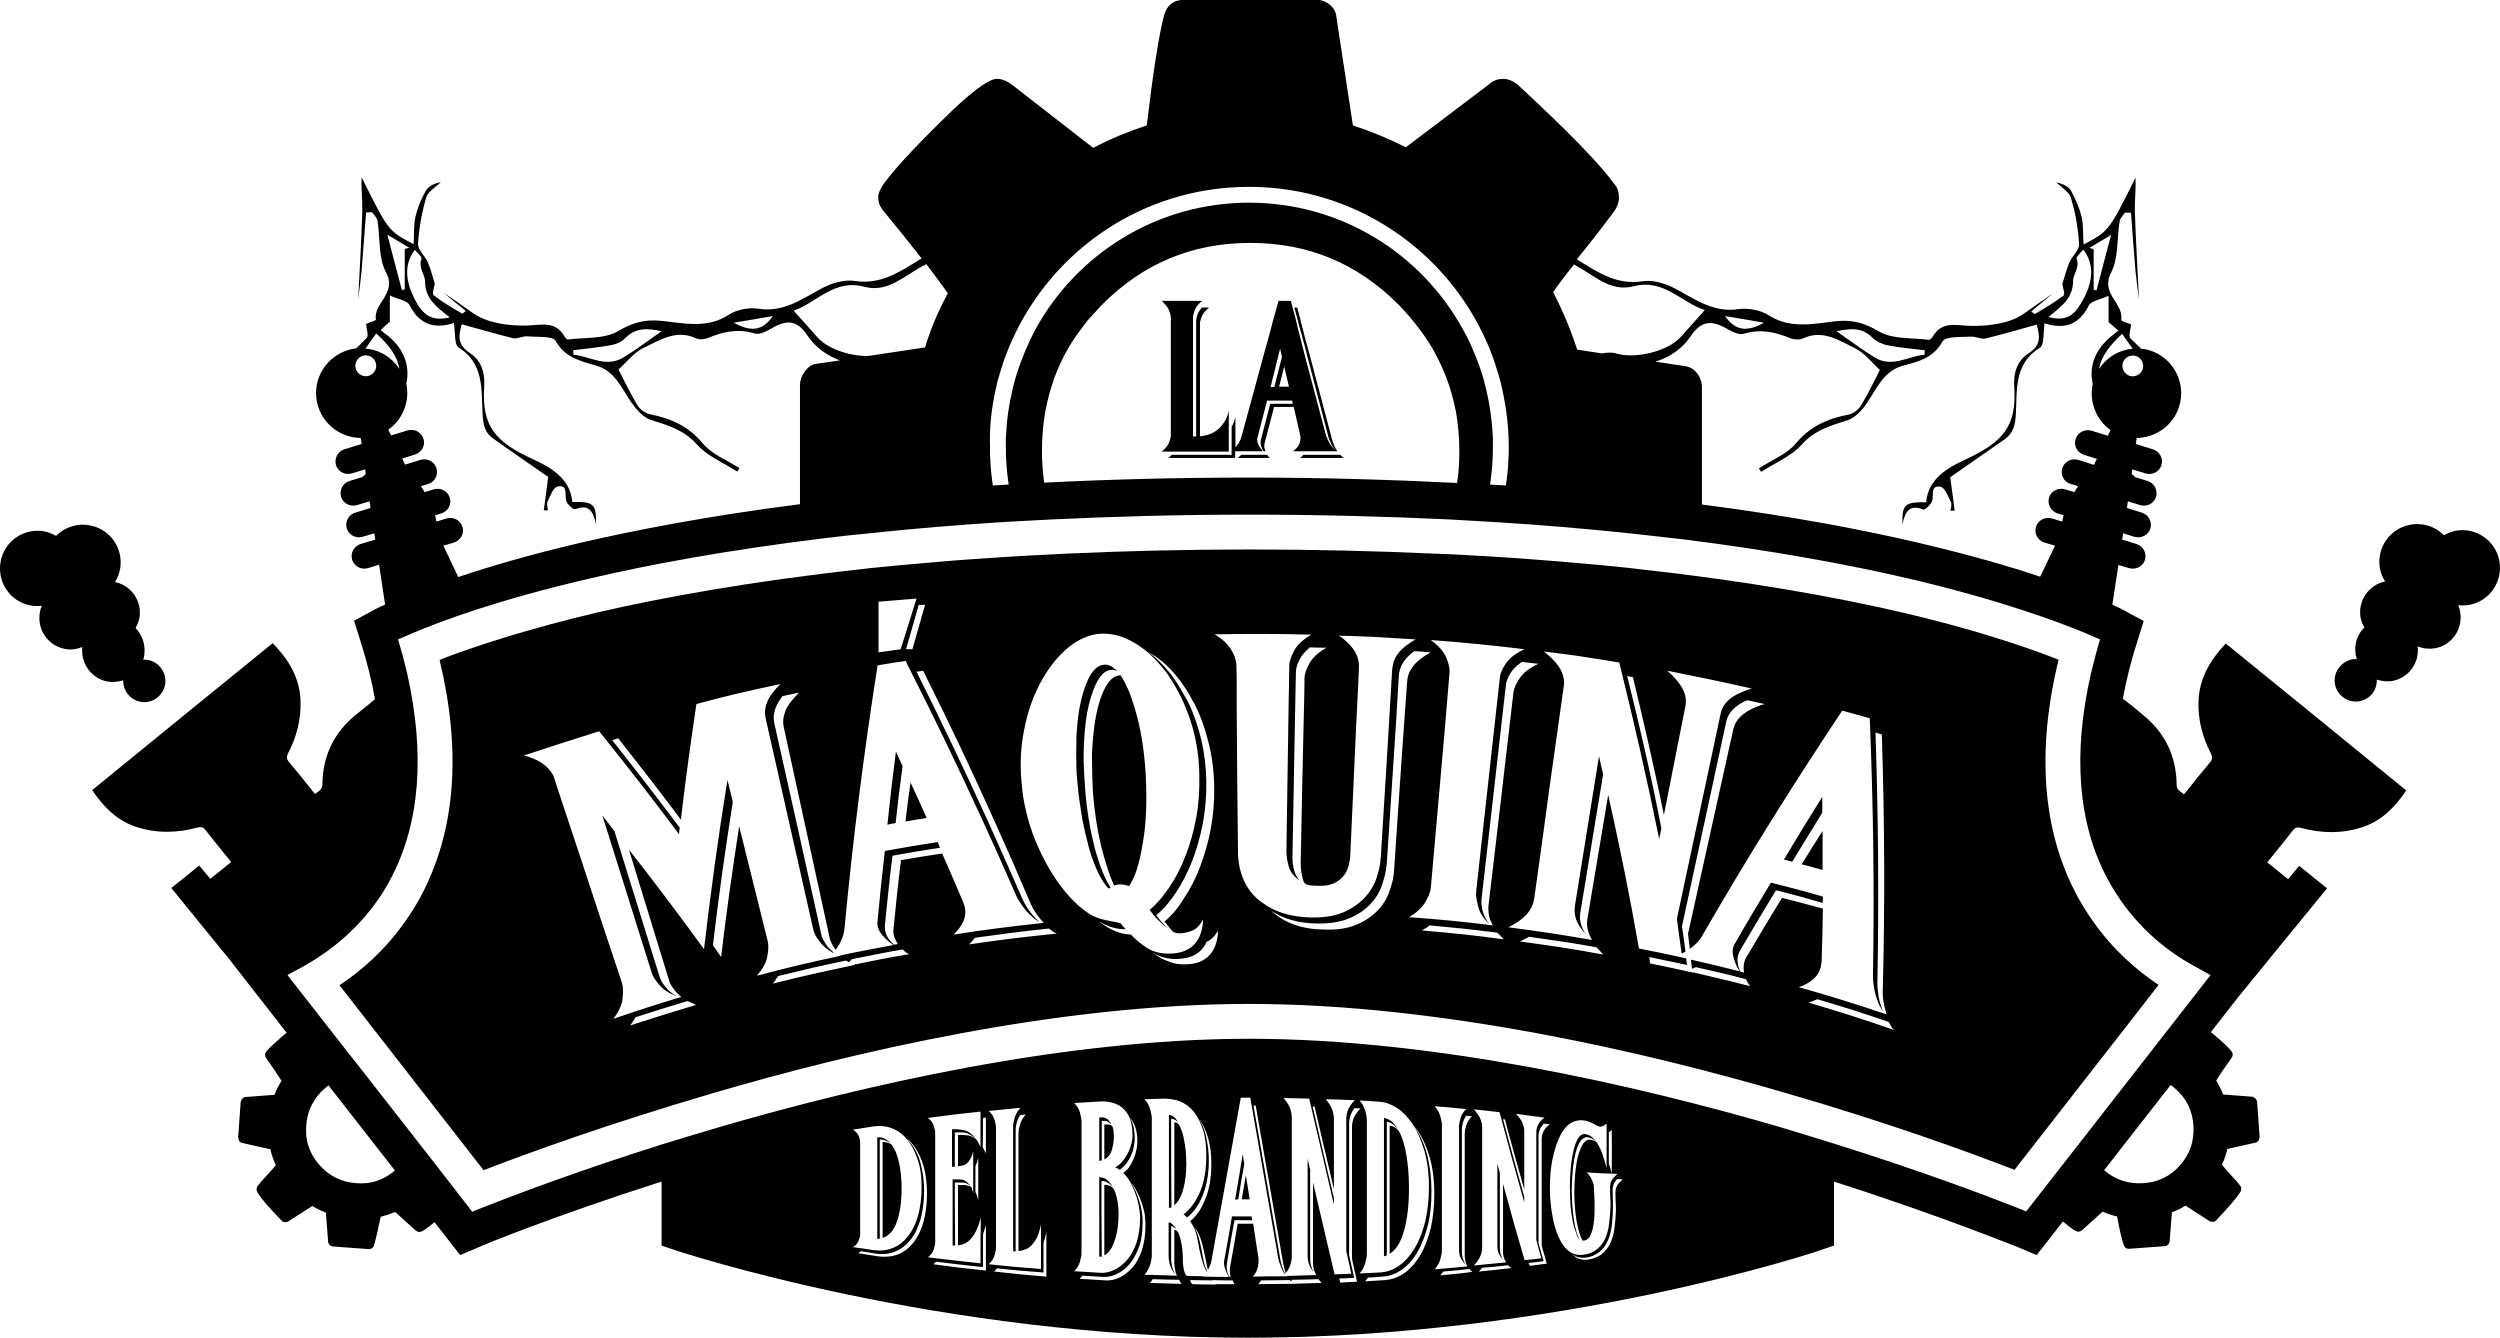 <?xml version="1.0" encoding="utf-8"?>
<!-- Generator: Adobe Illustrator 24.3.0, SVG Export Plug-In . SVG Version: 6.00 Build 0)  -->
<svg version="1.1" id="Capa_1" xmlns="http://www.w3.org/2000/svg" xmlns:xlink="http://www.w3.org/1999/xlink" x="0px" y="0px"
	 viewBox="0 0 789.4 422.5" style="enable-background:new 0 0 789.4 422.5;" xml:space="preserve">
<style type="text/css">
	.st0{fill:none;}
</style>
<g id="Capa_1_1_">
</g>
<g>
	<path class="st0" d="M308,376.4c0.4,0.8,0.7,1.7,0.9,2.6c0-5.4,0-8,0-13.4c-0.2,0.9-0.5,1.8-0.9,2.6C308,371.5,308,373.1,308,376.4
		z"/>
	<path class="st0" d="M294.8,394.6c-0.3,0.9-0.9,1.7-1.8,2.4c6.6,0.8,9.9,1.2,16.6,1.9c0-5.7,0-8.5,0.1-14.5c-0.7,2.9-1.7,5-2.9,6.5
		c-1.2,1.5-2.7,2.2-4.3,2.3c0-7.6,0-11.4,0-19c0.8,0,1.2,0,2.1,0c0.4,0,0.8,0.1,1.1,0.2c0.4,0.1,0.7,0.2,1,0.4
		c0.3,0.8,0.5,1.4,0.6,2c0-5.3,0-8,0-13.3c-0.2,1.2-0.7,2.2-1.4,3.2s-1.7,1.4-3,1.5c-0.2,0-0.2,0-0.4,0c0-3.9,0-5.9,0-9.8
		c1-0.1,2,0,3,0.1c0.9,0.1,1.7,0.5,2.5,1.1c-1-1-2-1.7-3.1-1.9c-1.1-0.2-2.3-0.2-3.4-0.1c0,4.3,0,6.5,0,10.8c-0.3,0-0.5,0-0.9,0
		c0-4.7,0-7.1,0-11.8c1.3-0.1,2.6,0,3.9,0.3s2.5,1.2,3.6,2.7c-0.1,0-0.1,0-0.1,0l0.1,0.1c0.1,0,0.2,0.1,0.3,0.2
		c0.4,0.6,0.8,1.4,1.2,2.3c0-4.5,0-6.7,0-11.2c-6.6,0.7-10,1.1-16.6,2c0.9,0.7,1.5,1.5,1.8,2.4c0.3,0.9,0.5,1.7,0.5,2.3
		c0,11.5,0,23.1,0,34.6C295.3,392.9,295.1,393.7,294.8,394.6z M300.8,372.4c0.8,0,1.2,0,2.1,0c0.8,0,1.5,0.2,2.1,0.6
		c0.5,0.4,1,0.9,1.4,1.5c-0.8-0.8-1.7-1.1-2.8-1.1c-0.8,0-1.2,0-2.1,0c0,8,0,12,0.1,19.9c-0.1,0-0.3,0-0.4,0c-0.1,0-0.3,0-0.4-0.1
		C300.8,384.9,300.8,380.7,300.8,372.4z"/>
	<path class="st0" d="M314,396.5c-0.3,1-0.9,1.9-1.8,2.7c6.6,0.7,9.9,1,16.5,1.5c0-5.7,0-8.5,0-14.1c-0.3,1.6-0.7,2.9-1.2,4
		c-0.5,1-1.1,1.9-1.7,2.5c-0.6,0.7-1.3,1.1-2,1.4c-0.8,0.3-1.5,0.5-2.2,0.5c0-12.4,0-24.9,0-37.3c0-0.7,0.2-1.6,0.5-2.7
		c0.3-1,0.9-2.1,1.8-3.1c-0.7,0.1-1.1,0.1-1.8,0.2c-0.5,0.8-0.9,1.7-1.1,2.5c-0.2,0.8-0.3,1.5-0.3,2.1c0,12.9,0,25.7,0,38.5
		c-0.3-0.1-0.5-0.1-0.8-0.1c0-13.2,0-26.3,0-39.5c0-0.7,0.2-1.6,0.5-2.7c0.3-1,0.9-2.1,1.8-3.1c-4,0.4-6,0.6-10,1
		c0.9,0.8,1.5,1.7,1.8,2.7s0.5,1.8,0.5,2.5c0,12.7,0,25.3,0,38C314.5,394.7,314.3,395.5,314,396.5z"/>
	<path class="st0" d="M310.3,362.3c0.2,0.3,0.4,0.6,0.5,0.9c0.2,0.3,0.3,0.7,0.5,1c0-4.5,0-6.8,0-11.3c-0.3,0-0.5,0.1-0.9,0.1
		C310.4,356.8,310.4,358.6,310.3,362.3z"/>
	<path class="st0" d="M446.8,355.9C446.8,355.8,446.7,355.8,446.8,355.9L446.8,355.9c1.8,2.8,3.2,5.9,4,9.4
		c0.8,3.6,1.2,7.1,1.2,10.8c0,3.9-0.3,7.4-1.1,10.6c-0.8,3.2-1.8,6-3.2,8.4c-1.3,2.4-3,4.3-4.9,5.7c-1.9,1.4-4.1,2.2-6.4,2.3
		c-1.7,0.2-2.6,0.2-4.4,0.3c-0.4,0.5-0.6,0.7-0.9,1.2c2.5-0.2,3.8-0.2,6.3-0.4c2.3-0.2,4.4-1,6.3-2.4c1.9-1.4,3.5-3.3,4.9-5.7
		c1.4-2.4,2.4-5.2,3.2-8.4c0.7-3.2,1.1-6.8,1.1-10.6c0-4.9-0.6-9.1-1.7-12.4C450.1,361.1,448.6,358.2,446.8,355.9z"/>
	<path class="st0" d="M286.6,359.7L286.6,359.7L286.6,359.7c1.8,2,3.2,4.4,4,7.3c0.8,2.9,1.2,5.9,1.2,9c0,3.3-0.4,6.3-1.1,8.9
		c-0.8,2.7-1.8,4.9-3.2,6.6c-1.4,1.7-3,3-4.9,3.7c-1.9,0.8-4,1-6.3,0.6c-1.8-0.3-2.6-0.4-4.4-0.7c-0.4,0.2-0.6,0.3-0.9,0.6
		c2.5,0.4,3.7,0.6,6.2,1c2.3,0.3,4.4,0.1,6.3-0.6c1.9-0.7,3.5-2,4.9-3.7c1.4-1.8,2.5-4,3.2-6.6c0.7-2.6,1.1-5.6,1.1-8.9
		c0-4.2-0.6-7.7-1.7-10.5C289.9,363.5,288.4,361.3,286.6,359.7z"/>
	<path class="st0" d="M126.1,116.5c-0.6-4.1-3.4-7.7-7.3-11.2c-1.2,1.6-2.3,3.2-3.4,4.8C119.9,110.4,123.8,112.9,126.1,116.5z"/>
	<circle class="st0" cx="115.5" cy="115.5" r="3.3"/>
	<path class="st0" d="M271.1,391.8c-0.3,0.8-0.9,1.5-1.8,2c2.5,0.3,3.7,0.5,6.2,0.9c2.3,0.3,4.4,0.2,6.3-0.6c1.9-0.7,3.5-2,4.9-3.7
		c1.4-1.8,2.5-4,3.2-6.6s1.1-5.6,1.1-8.8c0-3.6-0.4-6.8-1.4-9.3c-0.9-2.6-2.1-4.7-3.5-6.3c-1.4-1.6-3.1-2.7-4.9-3.3
		c-1.8-0.6-3.7-0.7-5.5-0.4c-2.6,0.4-3.9,0.6-6.4,1c0.9,0.5,1.5,1.2,1.8,1.9c0.3,0.7,0.5,1.4,0.5,1.9c0,9.8,0,19.6,0,29.4
		C271.6,390.4,271.4,391,271.1,391.8z M283.9,367.2c0.5,2.4,0.8,5.1,0.8,8.1c0,4.1-0.5,7.6-1.5,10.4c-0.9,2.8-2.5,4.5-4.5,5.2
		c0-10.1,0-20.2,0-30.3c1,0,2,0.2,2.9,0.9C282.6,362.9,283.4,364.8,283.9,367.2z M277,359.1c1.7-0.1,3.1,0.6,4.3,2
		c-1.1-0.9-2.2-1.3-3.5-1.3c0,10.4,0,20.9,0,31.3c-0.3,0.1-0.5,0.1-0.8,0.1C277,380.5,277,369.8,277,359.1z"/>
	<path class="st0" d="M102.5,343.7c-3.5,3.1-5.5,7-5.8,11.7c-0.4,4.7,1,8.8,4.1,12.4c3.1,3.5,7,5.5,11.7,5.8c4.6,0.4,8.7-1,12.2-4
		l-21-26.9C103.3,343,102.9,343.4,102.5,343.7z"/>
	<path class="st0" d="M408,404.1c-0.1,0.2-0.3,0.3-0.4,0.5c-0.1-0.1-0.2-0.3-0.3-0.4c-3.6,0-5.5,0.1-9.1,0.1
		c-0.1,0.2-0.3,0.4-0.4,0.6c-0.2,0.2-0.3,0.4-0.5,0.6c3.9-0.1,6.1-0.1,9.7-0.1c4.1-0.1,6.2-0.2,10.3-0.3c-0.4-0.5-0.6-0.7-1-1.2
		C413,404,411.3,404.1,408,404.1z"/>
	<path class="st0" d="M425.1,395c0-13.8,0-27.7,0-41.5c0-1.1,0.2-2.2,0.6-3.2c0.5-1,1.1-1.9,2.1-2.9c-3.6-0.2-5.5-0.2-9.2-0.3
		c0.9,1,1.6,2.1,2,3.1c0.4,1.1,0.6,2.1,0.6,3.2c0,8.8,0,13.2,0,22.1c-2.4-10.4-3.7-15.6-6.1-26.1c-0.2,0-0.4,0-0.6,0
		c2.2,9.7,4.4,19.3,6.7,28.9c0,0.8,0,1.2,0,2.1c-2.6-11.2-5.2-22.3-7.8-33.5c-3.2-0.1-4.8-0.1-8.1-0.2c0.9,1,1.6,2.1,2,3.1
		c0.4,1.1,0.6,2.1,0.6,3.2c0,14.5,0,29.1,0,43.6c0,1.1-0.2,2.2-0.6,3.2c-0.3,0.8-0.8,1.5-1.3,2.2c-0.1-0.5-0.3-0.9-0.4-1.3
		c-0.2-0.7-0.3-1.3-0.4-1.7c-2.9-16.6-5.8-33.3-8.7-49.9c-0.3,0-0.4,0-0.7,0c2.8,16.2,5.7,32.5,8.5,48.7c0.1,0.4,0.2,1.1,0.5,2
		c0.3,0.9,0.6,1.7,1,2.5l-0.1,0.1c-0.3-0.5-0.6-0.9-0.8-1.4c-0.3-0.6-0.5-1.2-0.7-1.8c-0.2-0.5-0.4-1-0.5-1.5
		c-0.1-0.5-0.2-0.8-0.2-1.1c-2.9-16.7-5.8-33.3-8.7-50c-1.2,0-1.8,0-3,0c-3.1,17-6.1,34.1-9.2,51.1c-0.2,1.2-0.6,2.3-1.2,3.3v-0.1
		c-0.2-0.7-0.3-1.3-0.4-1.8c-0.6-3-1.1-5.5-1.7-7.4c-0.6-1.9-1.4-3.4-2.4-4.4c0.7,0.9,1.3,2.3,1.8,4.1c0.4,1.8,0.9,4,1.3,6.4
		c0.1,0.6,0.3,1.3,0.5,2.1c0.3,0.5,0.5,1.1,0.7,1.6c-0.1,0-0.1,0.1-0.1,0.1c-0.5-0.8-1-1.8-1.3-2.9c-0.4-1.4-0.8-2.8-1.1-4.3
		s-0.5-2.8-0.8-4.1c-0.3-1.3-0.7-2.3-1.1-3.1c-0.2-0.3-0.3-0.5-0.5-0.8s-0.3-0.5-0.5-0.8c0.9-0.7,1.8-1.6,2.6-2.8
		c0.8-1.1,1.5-2.5,2.1-4c0.7-1.5,1.1-3.2,1.5-5.1c0.3-1.9,0.5-3.9,0.5-6c0-1.4-0.1-2.8-0.2-4.3c-0.2-1.4-0.5-2.7-0.8-4
		c-0.4-1.3-0.8-2.4-1.3-3.5c-0.5-1-1-1.9-1.7-2.7c1.1,1.6,1.9,3.5,2.4,5.9c0.5,2.4,0.8,4.8,0.8,7.3c0,4.3-0.7,8-1.9,11
		c-1.2,3-2.8,5.3-4.9,7c-0.2-0.1-0.4-0.3-0.6-0.5s-0.4-0.3-0.6-0.4c2.2-1.7,3.9-4.1,5.2-7.1c1.3-3.1,2-6.8,2-11.3
		c0-4-0.5-7.2-1.5-9.6c-0.9-2.4-2.1-4.3-3.5-5.6c-1.4-1.3-2.9-2.1-4.4-2.5c-1.6-0.4-2.9-0.5-4-0.5c-2.4,0.1-3.7,0.1-6.1,0.2
		c0.9,1,1.5,2,1.8,3.2c0.3,1.2,0.5,2.1,0.5,2.9c0,14.4,0,28.8,0,43.2c0,0.8-0.2,1.7-0.5,2.9c-0.4,1.1-0.9,2.2-1.8,3.2
		c4.1,0.1,6.1,0.2,10.2,0.3c-0.3-0.7-0.5-1.4-0.6-2.1c-0.1-0.7-0.2-1.2-0.2-1.7c0-4.2,0-6.4,0-10.6c0.1,0,0.1,0,0.2,0
		c0.1,0,0.1,0,0.2,0c0.4,0.2,0.8,0.6,1.1,1.4c0.3,0.7,0.5,1.6,0.7,2.6c0.2,1,0.3,1.9,0.4,2.9c0.1,1,0.1,1.7,0.1,2.3
		c0,1.8,0.2,3.1,0.5,4c0.3,0.8,0.6,1.3,1,1.3c2.1,0,3.4,0.1,5.1,0.1l-0.1,0.1c3.2,0.1,4.8,0.1,8,0.1c-0.5-0.9-0.9-1.8-1.2-2.7
		c-0.3-0.9-0.4-1.8-0.2-2.7c1-5.5,1.5-8.2,2.4-13.7c2.5,0,3.7,0,6.2,0c0.1,0.5,0.1,0.7,0.2,1.2c-2.2,0-3.4,0-5.6,0
		c-1,5.5-1.5,8.2-2.4,13.7c-0.2,1.3,0,2.7,0.7,4.1c0.2,0,0.3,0,0.5,0c-0.3-1.1-0.3-2.1-0.2-3c1-5.5,1.5-8.2,2.4-13.7
		c2,0,2.9,0,4.9,0c0.6,4.2,1,6.3,1.6,10.4c0.2,1.1,0.1,2.2-0.1,3.2s-0.7,2.1-1.6,3.1c4.4-0.1,6.6-0.1,10.9-0.1
		c-0.1,0-0.1-0.1-0.1-0.1c3.4-0.1,5.5-0.2,9.2-0.3c-0.7-1.2-1-2.5-1-3.8c0-10.1,0-15.2,0-25.4c2.3,9.6,4.5,19.3,6.8,29
		c2.1-0.1,3.2-0.1,5.3-0.2C426.1,399.3,425.7,397.9,425.1,395z M369.1,352.1c0.1,0,0.1,0,0.2,0c0.4,0,0.9,0.2,1.4,0.6s0.9,1,1.3,1.7
		c-0.7-0.7-1.3-1.1-2-1.1c-0.1,0-0.1,0-0.2,0c0,11.1,0,16.7,0.1,27.9c-0.2,0.2-0.5,0.2-0.8,0.2C369.1,371.6,369.1,361.9,369.1,352.1
		z M370.2,387.2c-0.1,0-0.1,0-0.2,0c-0.1,0-0.1,0-0.2,0c0,4.3,0,6.4,0,10.6c0,0.5,0.1,1.2,0.3,2.1c0.2,0.8,0.5,1.7,1,2.6
		c-0.8-1-1.3-2.1-1.7-3.1c-0.3-1.2-0.4-2.1-0.4-2.8c0-4.3,0-6.4,0-10.6c0.1,0,0.1,0,0.2,0c0.1,0,0.1,0,0.2,0
		c0.8,0.4,1.5,1.2,2.1,2.3C371.1,387.8,370.7,387.5,370.2,387.2z M370.8,380.6c0-10.4,0-15.6,0-26.2c0.1,0,0.1,0,0.2,0
		c0.6,0,1.2,0.4,1.6,1.3c0.4,0.9,0.8,2,1.1,3.3c0.3,1.4,0.5,2.8,0.7,4.3c0.1,1.5,0.2,2.9,0.2,4.2c0,2.7-0.3,5.3-0.9,7.7
		C373.1,377.6,372.1,379.4,370.8,380.6z M390,378.8c1-5.8,1.5-8.7,2.4-14.4c0.2,1.2,0.3,1.9,0.5,3.1c-0.8,4.5-1.2,6.7-1.9,11.2
		C390.6,378.7,390.4,378.7,390,378.8z M392.1,378.7c0.5-3,0.8-4.5,1.3-7.6c0.5,3,0.7,4.6,1.2,7.6
		C393.6,378.7,393.1,378.7,392.1,378.7z M414.8,401.7c-0.7-0.8-1.2-1.7-1.5-2.6c-0.3-0.9-0.4-1.8-0.4-2.7c0-10.2,0-20.3,0-30.5
		c0.3,1.4,0.5,2.1,0.8,3.5c0,9.4,0,18.8,0,28.2C413.7,399.1,414.1,400.4,414.8,401.7z"/>
	<path class="st0" d="M426.9,356.1c0-1.2,0.2-2.2,0.6-3.2c0.5-1,1.1-1.9,2.1-2.9c-0.8,0-1.1-0.1-1.9-0.1c-1.1,1.4-1.7,3.1-1.7,4.9
		c0,13.8,0,27.7,0,41.5c0.6,2.9,1,4.3,1.6,7.2c-1.9,0.1-2.8,0.1-4.7,0.2c0.1,0.4,0.1,0.7,0.3,1.3c2.1-0.1,3.2-0.2,5.3-0.3
		c-0.6-2.9-1-4.3-1.6-7.2C426.9,383.7,426.9,369.9,426.9,356.1z"/>
	<path class="st0" d="M389.5,404.9c-0.1-0.2-0.2-0.4-0.3-0.6c-2.6,0-3.8,0-6.3-0.1l-0.1,0.1c-2.8,0-4.2-0.1-7-0.1
		c0.2,0.9,0.6,1.3,0.9,1.3c2.9,0.1,4.3,0.1,7.2,0.1c0,0-0.1-0.1-0.1-0.1c2.1,0,3.6,0,6.1,0C389.7,405.3,389.6,405.1,389.5,404.9z"/>
	<path class="st0" d="M341,398.4c-0.3,1.1-0.9,2.1-1.8,3c3.3,0.2,4.9,0.3,8.2,0.5c1.4,0.1,2.9-0.2,4.4-0.9s2.9-1.8,4.1-3.2
		c1.3-1.4,2.2-3.3,3-5.5c0.7-2.3,1.1-4.9,1.1-7.9c0-1.1-0.2-2.3-0.4-3.6c-0.3-1.3-0.6-2.6-1.1-3.9c-0.4-1.3-1-2.5-1.6-3.6
		c-0.6-1.2-1.4-2.1-2.2-3c0.8-0.5,1.5-1.2,1.9-1.9c0.6-0.8,1-1.7,1.4-2.6c0.4-0.9,0.6-1.8,0.8-2.6c0.2-0.9,0.3-1.6,0.3-2.1
		c0.1-2-0.1-3.7-0.6-5.1c-0.5-1.4-1.1-2.5-1.9-3.3c0.6,0.8,1,1.8,1.3,3s0.4,2.6,0.4,4.2c0,0.5-0.1,1.2-0.3,2.1
		c-0.1,0.9-0.4,1.8-0.8,2.7c-0.4,0.9-0.9,1.8-1.5,2.6c-0.6,0.8-1.3,1.5-2.2,2.1c-0.2-0.2-0.5-0.4-0.7-0.5s-0.4-0.2-0.7-0.3
		c1-0.5,1.8-1.2,2.5-2.1c0.7-0.9,1.3-1.8,1.7-2.8c0.5-0.9,0.8-1.9,1-2.8c0.2-0.9,0.3-1.7,0.3-2.3c0-2.3-0.3-4.2-0.9-5.6
		c-0.6-1.4-1.4-2.5-2.4-3.3c-1-0.8-2.2-1.3-3.4-1.6s-2.4-0.4-3.6-0.3c-3.3,0.2-4.9,0.3-8.1,0.5c0.9,0.9,1.5,1.9,1.8,3
		c0.3,1.1,0.5,2.1,0.5,2.8c0,13.9,0,27.7,0,41.5C341.5,396.4,341.3,397.3,341,398.4z M352.8,379c0.3,1.5,0.4,2.9,0.4,4.4
		s-0.1,3-0.3,4.4c-0.2,1.4-0.5,2.7-0.9,3.8c-0.4,1.2-0.8,2.2-1.4,3c-0.5,0.8-1.2,1.4-1.9,1.8c0-8.9,0-13.4,0-22.3
		c1.1,0,2.2,0.4,2.8,1.1C352.1,376,352.5,377.5,352.8,379z M351.1,355.5c0.4,0.4,0.6,1.8,0.6,2.9c0.1,1.6-0.2,3.1-0.6,4.6
		c-0.4,1.5-1.2,2.5-2.4,3.1c0-4.4,0-6.5,0-11C349.6,355,350.7,355.1,351.1,355.5z M347.1,352.9c0.9-0.2,1.6-0.1,2.3,0.3
		c0.6,0.4,1.1,1,1.5,1.8c-0.4-0.4-0.9-0.7-1.3-0.9c-0.5-0.2-1.1-0.2-1.7-0.1c0,5,0,7.4,0,12.4c-0.2,0.1-0.5,0.1-0.8,0.1
		C347.1,361.1,347.1,358.4,347.1,352.9z M347.1,371.7c0.9,0,1.7,0.3,2.4,0.8c0.7,0.6,1.3,1.3,1.8,2.2c-0.5-0.5-1-1-1.6-1.3
		c-0.5-0.3-1.2-0.5-1.9-0.5c0,9.5,0,14.3,0.1,23.9c-0.2,0-0.3,0-0.4,0c-0.1,0-0.3,0-0.4,0C347.1,386.8,347.1,381.8,347.1,371.7z"/>
	<path class="st0" d="M329.5,401.8c-5.9-0.4-8.8-0.7-14.7-1.3c-0.3,0.4-0.6,0.7-0.9,1c6.6,0.7,9.9,1.1,16.5,1.6c0-5.7,0-8.5,0-14.2
		c-0.2,1.3-0.5,2.4-0.9,3.4C329.5,396.1,329.5,398,329.5,401.8z"/>
	<path class="st0" d="M364,403.9c-0.1,0.2-0.3,0.4-0.4,0.6c-0.2,0.2-0.3,0.4-0.5,0.6c4,0.1,6,0.2,10,0.3c-0.4-0.5-0.6-0.8-0.8-1.3
		C369,404.1,367.3,404,364,403.9z"/>
	<path class="st0" d="M361.5,383.5c-0.3-1.3-0.6-2.5-1-3.7c-0.4-1.2-0.9-2.4-1.5-3.5c-0.6-1.2-1.2-2.1-2-3c1.2,1.7,2.1,3.8,2.8,6.1
		s1,4.4,1,6.3c0,3-0.3,5.7-1.1,7.9s-1.8,4.1-3,5.5c-1.3,1.5-2.6,2.5-4.1,3.2c-1.5,0.7-3,1-4.4,0.9c-2.6-0.2-3.9-0.2-6.4-0.4
		c-0.1,0.2-0.3,0.3-0.4,0.5c-0.2,0.1-0.3,0.3-0.5,0.5c3.3,0.2,4.9,0.3,8.2,0.5c1.4,0.1,2.9-0.2,4.4-0.9s2.9-1.8,4.1-3.2
		c1.3-1.4,2.2-3.3,3-5.5c0.7-2.3,1.1-4.9,1.1-7.9C361.7,385.7,361.5,384.6,361.5,383.5z"/>
	<path class="st0" d="M310.4,400.1c-5.9-0.6-8.9-1-14.8-1.7c-0.4,0.3-0.6,0.5-0.9,0.8c6.6,0.9,9.9,1.3,16.6,2c0-5.8,0-8.7,0-14.4
		c-0.3,1-0.6,2-0.9,3C310.4,393.9,310.4,396,310.4,400.1z"/>
	<path class="st0" d="M557,101.9c-4.7-0.8-8.5-1.5-12.3-2.1C548,104.6,551.8,104.8,557,101.9z"/>
	<path class="st0" d="M607.7,112c0-0.5,0-0.9,0.1-1.4c-4-0.5-8-0.8-11.9-1.6c-1.6-0.3-3.4-1.2-4.6-2.3c-3.2-3.3-6.8-3.1-11.4-2.1
		c4.5,3.1,8.2,5.9,12.1,8.3C597.4,116.2,602.5,112.5,607.7,112z"/>
	<path class="st0" d="M533.9,106.1c-2.6,3.9-6.6,6.7-11.2,8.1l9.3,1.4c1.6,0.2,2.9,1,3.9,2.3s1.5,2.8,1.5,4.4v37
		c28.6,3.7,51.4,8.1,68.8,12.2c15.7,3.7,28.2,7.3,38,10.6l4.7-9.8l-3.4-1c-2.1-0.7-3.3-2.9-2.6-5c0.7-2.1,2.9-3.2,5-2.6l3.3,1
		c0.1-0.7,0.2-1.4,0.4-2l-2-0.6c-2-0.7-3.2-2.9-2.6-5c0.7-2.1,2.9-3.2,5-2.6l3,0.9c0.4-0.7,0.8-1.3,1.2-1.9l-2.4-0.7
		c-2.1-0.6-3.3-2.9-2.6-5c0.7-2.1,2.9-3.2,5-2.6l5,1.6l0.9-1.9l-4.1-1.3c-2.1-0.7-3.3-2.9-2.6-5c0.7-2.1,2.9-3.2,5-2.6l5.2,1.6
		l0.8-1.8c-4.5-3.2-6.8-8.9-5.6-14.6c-1.2-5.4,0.6-10.6,5.6-14.8c0.8-0.6,1.5-1.3,2.5-2c-1.2-1-2.3-2-3.1-2.7c0-2.7,0-5,0-8.3
		c-2.6,1.2-5.5,1.6-6.2,3c-3.1,6.2-7.7,7.7-14,5.7c-0.5,2.9,0,6.8-1.5,7.7c-8.4,5.2-7.1,13.7-7.6,21.3c-0.2,3.4-0.9,5.7-3.5,7.6
		c-5.9,4.1-11.8,8.2-17.2,12c0.5,3.8,1,7.2,1.4,10.5c-0.4,0-0.9,0.1-1.3,0.1c0.1-1,0.5-2.1,0.1-2.8c-0.9-1.8-1.9-4.5-3.2-4.8
		c-3.4-0.6-2.1,2.6-2.7,4.5c-0.4,1.1-2.3,2.9-2.8,2.7c-4.2-1.7-5.7,0.4-6.6,4.7c-0.1-6.4,0.7-7.1,7.5-7c0.6-7.6,7.2-11.1,12.4-13.5
		c11.8-5.5,16.3-10.4,15.4-23.1c-0.3-4.6,1.2-8.3,4.5-10.4c4.1-2.6,3.6-5.5,2.6-9.1c-5.5,1.5-10.8,3.1-16.2,4.4
		c-1.4,0.3-3-0.7-4.5-0.6c-3.1,0.2-8-0.2-9,1.5c-3,5.3-7.7,6.4-12.6,7.7c-6,1.7-8.1,7-11.2,11.6c-1.5,2.3-3.8,4.8-6.2,5.6
		c-5.4,1.7-10.4,3.1-14.5,7.7c-3.3,3.7-8.5,5.8-12.8,8.6c-0.2-0.4-0.5-0.7-0.7-1.1c3.9-2.6,8.7-4.4,11.6-7.8
		c4.5-5.5,10.1-7.9,16.7-9.2c1.5-0.3,3.1-1.5,3.9-2.8c2.3-3.8,4.2-7.8,6-11.3c-2.7-2.4-4.9-5.4-7.8-6.8c-5.1-2.5-10.3-6.1-16.6-3.1
		c-1.1,0.5-2.8,0.3-3.9-0.1c-4.8-2-9.5-3-14.7-1.4c-1.5,0.5-3.9-0.8-5.5-1.7C540.2,100.9,537,101.5,533.9,106.1z"/>
	<path class="st0" d="M656.7,96.4c4.4-6.9,4.8-12.9,1.1-17.6c-0.8,1-2.3,2.3-2.1,2.8c1.1,2.8-1.1,5.1-1.1,7c0,5.5-3.5,8-7.8,11.5
		C652.3,101.6,654.9,99.4,656.7,96.4z"/>
	<path class="st0" d="M662.8,116.5c2.4-3.7,6.3-6,10.6-6.4c-1.1-1.5-2.2-3.1-3.3-4.7C666.3,108.9,663.5,112.4,662.8,116.5z"/>
	<path class="st0" d="M661.1,91.5c0.3,0.1,0.6,0.1,0.9,0.2c1.4-5.4,2.8-10.8,4.6-17.5c-3.1,1.8-5,3-6.9,4.1c0.5,0.1,0.9,0.2,1.4,0.4
		C661.1,82.9,661.1,87.2,661.1,91.5z"/>
	<path class="st0" d="M670.3,114.6c-0.5,1.7,0.5,3.6,2.2,4.1s3.6-0.5,4.1-2.2s-0.5-3.6-2.2-4.1C672.6,111.9,670.8,112.9,670.3,114.6
		z"/>
	<path class="st0" d="M505.9,111.6c1.5-0.3,3.1-0.4,4.4,0c5.9,1.8,16.2-0.5,20.5-5.3c2.3-2.6,4.6-5.1,7.5-8.4
		c-7.5-2.4-12.9-10-22.5-7.5c-7.4,1.9-12.4-3.5-18.8-6.9c-2.8,3.5-5,6.5-6.6,8.7c3.2,6.2,5.7,12.3,7.6,18.2L505.9,111.6z"/>
	<path class="st0" d="M196.8,112.9c4-2.4,7.6-5.2,12.1-8.3c-4.5-1-8.1-1.2-11.4,2.1c-1.1,1.2-2.9,2-4.6,2.3
		c-3.9,0.7-7.9,1.1-11.9,1.6c0,0.5,0,0.9,0.1,1.4C186.3,112.5,191.3,116.2,196.8,112.9z"/>
	<path class="st0" d="M128.3,121.1c0.2,0.9,0.3,2,0.3,3c0,4.8-2.4,9-6,11.6l0.9,1.8l5.2-1.6c2.1-0.6,4.3,0.5,5,2.6
		c0.7,2.1-0.5,4.3-2.6,5l-4.1,1.3l0.9,1.9l4.9-1.5c2.1-0.6,4.3,0.5,5,2.6c0.7,2.1-0.5,4.4-2.6,5l-2.3,0.7c0.4,0.6,0.8,1.3,1.2,1.9
		l2.9-0.9c2.1-0.6,4.3,0.5,5,2.6c0.7,2.1-0.5,4.3-2.6,5l-2,0.6c0.1,0.7,0.3,1.3,0.4,2l3.2-1c2.1-0.6,4.3,0.5,5,2.6
		c0.7,2.1-0.5,4.3-2.6,5l-3.4,1l4.7,9.9c9.8-3.3,22.4-7,38.1-10.7c17.6-4.1,40.8-8.6,69.8-12.3v-37.6c0-1.5,0.5-2.9,1.5-4.3
		c1-1.3,2.1-2.2,3.5-2.4l7.6-1.1c-4.1-1.5-7.8-4.2-10.2-7.8c-3.1-4.7-6.3-5.3-11.2-2.4c-1.7,1-4,2.2-5.5,1.7
		c-5.2-1.6-9.9-0.6-14.7,1.4c-1.2,0.5-2.8,0.6-3.9,0.1c-6.3-2.9-11.5,0.7-16.6,3.1c-2.9,1.4-5.1,4.3-7.8,6.8c1.8,3.5,3.7,7.5,6,11.3
		c0.8,1.3,2.5,2.5,3.9,2.8c6.6,1.3,12.1,3.7,16.7,9.2c2.8,3.4,7.6,5.3,11.6,7.8c-0.2,0.4-0.5,0.7-0.7,1.1c-4.4-2.8-9.5-4.9-12.8-8.6
		c-4.1-4.6-9.1-6-14.5-7.7c-2.4-0.8-4.6-3.3-6.2-5.6c-3.1-4.5-5.1-9.9-11.2-11.6c-4.9-1.4-9.7-2.5-12.6-7.7c-0.9-1.7-5.9-1.2-9-1.5
		c-1.5-0.1-3.1,0.9-4.5,0.6c-5.3-1.3-10.6-2.9-16.2-4.4c-1,3.6-1.5,6.4,2.6,9.1c3.3,2.1,4.8,5.8,4.5,10.4
		c-0.9,12.8,3.6,17.7,15.4,23.1c5.2,2.4,11.8,5.9,12.4,13.5c6.8-0.1,7.6,0.6,7.5,7c-0.9-4.2-2.4-6.4-6.6-4.7
		c-0.5,0.2-2.5-1.5-2.8-2.7c-0.6-1.8,0.7-5.1-2.7-4.5c-1.3,0.2-2.4,3-3.2,4.8c-0.4,0.8,0.1,1.9,0.1,2.8c-0.4,0-0.9-0.1-1.3-0.1
		c0.5-3.4,0.9-6.7,1.4-10.5c-5.5-3.8-11.4-7.9-17.2-12c-2.7-1.8-3.3-4.2-3.5-7.6c-0.5-7.6,0.7-16.1-7.6-21.3c-1.4-0.9-1-4.8-1.5-7.7
		c-6.2,2-10.9,0.5-14-5.7c-0.7-1.4-3.6-1.8-6.2-3c0,3.2,0,5.6,0,8.3c-0.8,0.7-1.9,1.6-2.9,2.6c0.9,0.8,1.7,1.4,2.5,2
		C127.7,110.4,129.5,115.7,128.3,121.1z"/>
	<path class="st0" d="M312.6,141.6c0,1.2,0,2.4,0.1,3.6c0.1,2.7,0.4,5.4,0.8,8.1c1.6-0.1,3.3-0.2,5-0.3c-0.6-3.9-0.9-7.9-0.9-12
		c0-0.4,0-0.8,0-1.2c0-1,0-1.9,0.1-2.9c0.2-4.6,0.9-9.1,1.9-13.4c0.1-0.4,0.2-0.9,0.3-1.3c0.8-3.4,1.9-6.6,3.2-9.8
		c0.4-1.1,0.8-2.1,1.3-3.1c0.5-1.2,1-2.3,1.6-3.4c0.3-0.7,0.6-1.3,1-2C340.1,80.1,365.4,64,394.4,64s54.2,16,67.3,39.6
		c0.4,0.6,0.7,1.3,1.1,2c0.7,1.2,1.2,2.5,1.8,3.7c0.5,1.1,0.9,2.1,1.3,3.1c1.3,3.2,2.4,6.4,3.2,9.8c0.1,0.4,0.2,0.9,0.3,1.3
		c1,4.3,1.6,8.6,1.9,13.1c0.1,0.9,0.1,1.9,0.1,2.9c0,0.5,0,1,0,1.5c0,4.1-0.3,8.1-0.9,12c1.7,0.1,3.3,0.2,5,0.3
		c0.4-2.7,0.7-5.4,0.8-8.2c0.1-1.2,0.1-2.4,0.1-3.6c0-0.1,0-0.3,0-0.5c0-6.3-0.8-12.4-2.1-18.3c-0.2-0.7-0.3-1.5-0.5-2.2
		c-0.2-0.6-0.3-1.1-0.5-1.7c-0.1-0.2-0.1-0.5-0.2-0.7c-0.7-2.3-1.4-4.6-2.3-6.8c-0.4-1.2-0.9-2.3-1.4-3.4
		c-12.7-28.8-41.5-48.9-75-48.9s-62.2,20-75,48.8c-0.5,1.1-1,2.3-1.4,3.4c-0.9,2.2-1.6,4.4-2.3,6.7c-0.1,0.4-0.2,0.8-0.3,1.2
		c-0.2,0.4-0.3,0.8-0.4,1.2c-0.2,0.9-0.4,1.8-0.6,2.7c-1.3,5.8-2,11.8-1.8,17.9C312.6,141.1,312.6,141.4,312.6,141.6z"/>
	<path class="st0" d="M244,99.8c-3.8,0.7-7.6,1.3-12.3,2.1C237,104.8,240.8,104.6,244,99.8z"/>
	<path class="st0" d="M127.8,91.4c0-4.2,0-8.5,0-12.8c0.5-0.1,0.9-0.2,1.4-0.4c-1.9-1.1-3.8-2.3-6.9-4.1c1.8,6.8,3.2,12.2,4.6,17.5
		C127.2,91.5,127.5,91.5,127.8,91.4z"/>
	<path class="st0" d="M132.1,96.5c1.9,2.9,4.5,5.1,9.9,3.7c-4.3-3.4-7.8-5.9-7.8-11.5c0-1.9-2.2-4.2-1.1-7c0.2-0.6-1.3-1.8-2.1-2.8
		C127.4,83.5,127.8,89.5,132.1,96.5z"/>
	<polygon class="st0" points="404.2,110.1 401.2,122.2 402.4,122.2 402.4,122.1 404.8,112.7 	"/>
	<path class="st0" d="M274.2,112.4l17.9-2.7c1.7-5.7,4.1-11.4,7.2-17.1c-2-2.8-4.3-5.9-6.8-9.2c-6.7,3.3-11.8,9.1-19.4,7.2
		c-9.6-2.7-15.1,4.9-22.5,7.5c2.9,3.2,5.2,5.8,7.5,8.4C261.5,110.3,268.5,112.5,274.2,112.4z"/>
	<polygon class="st0" points="403.9,122.1 407,122.1 405.5,115.7 	"/>
	<path class="st0" d="M457.8,122.4c-0.2-0.5-0.3-1-0.5-1.5c-1.3-3.8-3-7.4-5-10.9c-0.6-1-1.2-2-1.9-3c-1.1-1.7-2.3-3.3-3.6-4.9
		c-0.6-0.7-1.2-1.5-1.8-2.2c-1.2-1.4-2.3-2.6-3.6-3.9c-12.9-12.9-28.4-19.3-46.6-19.3s-33.7,6.4-46.6,19.3c-1.2,1.2-2.4,2.6-3.6,3.9
		c-0.7,0.7-1.3,1.4-1.9,2.2c-1.2,1.6-2.3,3.1-3.4,4.7c-0.7,1-1.3,2-1.9,3c-1.9,3.2-3.4,6.6-4.7,10.1c-0.1,0.5-0.3,1.1-0.5,1.6
		c-0.6,1.8-1.1,3.6-1.5,5.4c-0.2,0.9-0.4,1.8-0.6,2.8c-0.7,4.1-1.1,8.4-1.1,12.8c0,3.4,0.3,6.7,0.7,9.9c19.9-1,41.5-1.6,64.8-1.6
		c23.6,0,45.4,0.7,65.6,1.7c0.5-3.3,0.7-6.6,0.7-10c0-4.4-0.4-8.7-1.1-12.7c-0.2-0.9-0.4-1.8-0.6-2.7
		C458.7,125.5,458.3,124,457.8,122.4z M369.1,97.9c0-0.1-0.1-0.1-0.1-0.2c-0.3-0.7-0.8-1.3-1.4-1.9c-0.2-0.3-0.5-0.5-0.8-0.8h12.8
		c-1.1,0.9-1.9,1.8-2.3,2.8c-0.2,0.6-0.4,1.2-0.5,1.7c-0.1,0.3-0.1,0.6-0.1,0.8v0.7v3.6v3.1v1.3v3.1v25.7h1v-26.1v-3v-1.1v-3.2v-2.9
		v-0.1c0-0.3,0.1-0.8,0.2-1.3c0-0.2,0.1-0.5,0.2-0.7c0.3-0.8,0.8-1.6,1.4-2.3h2.3c-1.1,0.9-1.9,1.8-2.3,2.8
		c-0.1,0.3-0.2,0.6-0.3,0.8c-0.2,0.5-0.3,1-0.3,1.4c0,0.2,0,0.3,0,0.4v1.7v3.4v0.7v2.9v26.6c0.9-0.1,1.8-0.3,2.8-0.6
		c0.9-0.3,1.8-0.8,2.6-1.4c0.8-0.6,1.5-1.4,2.2-2.4s1.2-2.3,1.5-3.7v12.9h-0.1h-21.1c1.1-0.9,1.9-1.8,2.3-2.8c0.4-1,0.6-1.8,0.6-2.5
		v-21.8v-3v-4.3v-3.3v-4.5C369.7,99.7,369.5,98.9,369.1,97.9z M390.8,144.6l1.2-1h8.1c0.1,0.2,0.3,0.3,0.4,0.5
		c0.1,0.2,0.3,0.3,0.5,0.5H390.8z M410.5,137.2l-2-8.7h-6.2l-3,11.5c-0.2,0.7-0.1,1.6,0.3,2.5H399c-0.8-1.2-1.1-2.3-0.9-3.5l3-11.5
		h7.1l-0.2-1h-7.9l-3,11.5c-0.2,0.7-0.2,1.5,0.2,2.3c0.3,0.8,0.9,1.5,1.5,2.2H390v2.1h-21.1c0.4-0.3,0.8-0.7,1.1-1h18.9v-1.1h-0.2
		c0.1-0.1,0.1-0.1,0.2-0.2v-7.5c0.5-0.9,0.9-2,1.2-3.1v9.5c1-1,1.6-2.1,1.9-3.3l8.2-30.1l0.1-0.3l1.2-4.4l0.2-0.9l2-7.2h3.9l1.6,6
		l0.3,1.3l0.4,1.7l0.9,3.5l0.3,1.2l0.9,3.5l6.6,24.9c0,0.2,0.1,0.5,0.3,0.9c0.2,0.4,0.3,0.8,0.6,1.3c0.2,0.5,0.5,1,0.9,1.5
		c0.4,0.5,0.8,1,1.3,1.4c-0.7-0.8-1.2-1.6-1.5-2.4c-0.4-0.8-0.6-1.4-0.7-1.7l-6.7-25.6l-0.9-3.6l-0.4-1.4l-0.9-3.3l-0.6-2.1
		l-0.3-1.3l-1-3.7h0.9l0.9,3.3l0.3,1.3l0.7,2.7l0.8,3.2l0.5,1.7l1,3.7l6.9,26.1c0.1,0.3,0.3,0.8,0.5,1.4c0.3,0.6,0.6,1.3,1.1,2h-14
		c1.1-0.9,1.8-1.7,2.1-2.6S410.7,138.1,410.5,137.2z M410.5,144.6c0.2-0.2,0.4-0.3,0.6-0.5c0.2-0.2,0.3-0.3,0.5-0.5h11.6
		c0.2,0.2,0.3,0.3,0.5,0.5c0.2,0.2,0.4,0.3,0.6,0.5H410.5z"/>
	<path class="st0" d="M442,399.5c1.9-1.4,3.5-3.3,4.9-5.7c1.4-2.4,2.4-5.2,3.2-8.4c0.7-3.2,1.1-6.7,1.1-10.6c0-4.3-0.5-8.1-1.4-11.3
		c-1-3.3-2.1-6-3.6-8.3s-3.2-4.1-5-5.3s-3.7-1.9-5.5-2c-2.5-0.2-3.8-0.3-6.4-0.4c0.9,1,1.5,2.1,1.8,3.3s0.5,2.1,0.5,2.9
		c0,14,0,28.1,0,42.2c0,0.8-0.2,1.7-0.5,2.9c-0.3,1.1-0.9,2.3-1.8,3.3c2.5-0.1,3.8-0.2,6.3-0.3C438,401.7,440.1,400.9,442,399.5z
		 M444.1,364.8c0.5,3.2,0.8,6.6,0.8,10.4c0,5.1-0.5,9.5-1.5,13.2s-2.5,6.2-4.6,7.5c0-13.5,0-27,0-40.5c1,0.1,2,0.7,2.9,1.7
		C442.8,359.1,443.6,361.7,444.1,364.8z M437,353c1.8,0.3,3.2,1.5,4.4,3.6c-1.1-1.4-2.2-2.2-3.5-2.4c0,14.1,0,28.1,0,42.2
		c-0.3,0.1-0.5,0.2-0.9,0.3C437,382.1,437,367.6,437,353z"/>
	<path class="st0" d="M509.5,374c-0.2,0.6-0.3,1.2-0.3,1.8c0,1.2,0.1,2.5,0.1,3.9c0,1.4,0,2.8-0.1,4.3c-0.1,1.5-0.2,3-0.5,4.4
		c-0.2,1.4-0.7,2.7-1.3,3.9c-0.6,1.2-1.4,2.3-2.5,3.1c-1.1,0.9-2.5,1.5-4.1,1.7c-1.6,0.2-3.1-0.1-4.4-1.1c0.7,0.7,1.5,1.3,2.3,1.5
		c0.9,0.3,1.9,0.4,3,0.2c1.7-0.3,3-0.9,4.1-1.7c1-0.9,1.9-1.9,2.5-3.1c0.6-1.2,1-2.5,1.3-3.9c0.2-1.4,0.4-2.8,0.5-4.3
		c0.1-1.4,0.2-2.9,0.1-4.3c-0.1-1.4-0.1-2.7-0.1-3.8c0-0.8,0.1-1.5,0.5-2.2c0.4-0.7,1-1.3,1.8-2c-0.7-0.1-1.1-0.1-1.8-0.1
		C510.1,372.9,509.7,373.4,509.5,374z"/>
	<path class="st0" d="M331.2,293.2c-9.3,1-14,1.6-23.3,2.9c-0.3,0.3-0.6,0.7-0.9,1c-0.3,0.4-0.6,0.7-1,1.1
		c11.1-1.6,16.7-2.3,27.7-3.4c-0.5-0.2-0.9-0.4-1.3-0.7C332,293.8,331.6,293.5,331.2,293.2z"/>
	<path class="st0" d="M369.7,301.1c3.3-0.1,5.8-1.1,7.5-3c1.7-1.9,2.6-4.5,2.7-7.8c-0.9,1.7-1.9,2.8-3.1,3.4c-1.2,0.6-2.5,0.9-4,1
		c-0.8,0.1-1.9-0.1-2.5-0.6c-0.4-0.4-0.9-1-1.3-1.5c-0.4-0.5-0.8-1.1-1.3-1.6c1.9-1.6,3.7-3.5,5.3-6c0.3-0.4,0.5-0.8,0.8-1.3
		c2-2.9,3.7-6.2,5.1-9.9c1.4-3.7,2.6-7.7,3.4-12c0.8-4.3,1.2-8.8,1.1-13.6c-0.1-5-0.7-9.6-1.9-14.1c-1.1-4.5-2.6-8.5-4.5-12.2
		c-0.2-0.3-0.4-0.5-0.5-0.8c-1.2-2.3-2.5-4.3-3.9-6.2c-0.7-0.9-1.4-1.8-2.2-2.7c-2.5-2.8-5.2-4.9-8-6.4c2.5,1.7,4.8,4,7,6.7
		c0.5,0.6,1,1.3,1.4,1.9c1.4,2,2.6,4.1,3.8,6.3c0.3,0.4,0.5,0.9,0.7,1.3c1.7,3.5,3,7.4,4,11.5c1,4.2,1.5,8.5,1.6,12.9
		c0.1,4.7-0.3,9.3-1.1,13.6s-2,8.3-3.4,12c-1.5,3.7-3.2,7-5.1,9.9c-0.4,0.6-0.9,1.2-1.3,1.8c-1.5,2.1-3.2,3.9-4.9,5.3
		c0.9,1.3,2.1,2.6,3.5,4c-1-0.7-2-1.6-3-2.6s-1.8-2-2.6-3.1c1.8-1.5,3.6-3.4,5.2-5.7c0.4-0.5,0.7-0.9,1-1.4c2-2.9,3.7-6.2,5.1-9.9
		c1.5-3.7,2.6-7.7,3.4-12s1.1-8.8,1-13.6c-0.1-6.3-1.1-12.2-3-17.8c-0.8-2.3-1.7-4.5-2.7-6.6c-1.1-2.2-2.3-4.4-3.6-6.3
		c-0.3-0.5-0.6-1-1-1.5c-3-4-6.3-7.2-10-9.4c-3.6-2.2-7.3-3.2-10.8-3c-0.7,0-1.5,0.1-2.3,0.3c-1.7,0.4-3.5,1.1-5.2,2.1
		c-0.9,0.5-1.8,1.2-2.7,1.9c-3.3,2.7-6.2,6.3-8.6,10.7c-2.5,4.5-4.3,9.5-5.4,15.3c-1.2,5.7-1.4,11.7-0.7,18c0.2,2.4,0.6,4.7,1.1,6.9
		c0.8,3.7,1.9,7.2,3.3,10.5c2.2,5.3,4.8,9.9,7.7,13.8c2.9,3.9,6.1,7,9.4,9.1c3.3,2.1,8.3,2.2,9.7,2.9c0.1,0.1,0.4,0.6,0.7,0.9
		s0.6,0.6,0.9,0.9c-2.7,0.1-5.5-0.7-8.4-2.4c3.3,2.6,6.6,4,10,4.1c1.7,1.8,3.4,3.2,5.4,4.4S366.9,301.2,369.7,301.1z M350.1,280.6
		c-1.1-1-2.1-2.6-3.2-4.7c-1-2.1-2-4.6-2.9-7.6c-0.8-3-1.6-6.3-2.3-9.9c-0.6-3.7-1.2-7.5-1.5-11.5c-0.2-1.4-0.2-2.7-0.3-4
		c-0.1-3.5-0.1-6.9,0-10.2c0.2-4.5,0.7-8.4,1.5-11.7s1.8-6,3-8c1.2-1.9,2.6-3,4.2-3.1c0.6-0.1,1.1,0,1.6,0.2
		c0.6,0.2,1.2,0.6,1.8,1.1c0.3,0.2,0.5,0.4,0.7,0.7c-0.6-0.3-1.2-0.4-1.7-0.4c-1.6,0.1-3,1.1-4.2,3.1s-2.2,4.7-3,8
		c-0.8,3.3-1.3,7.2-1.5,11.7c-0.1,2.3-0.2,4.6-0.1,7c0.1,2.3,0.2,4.7,0.4,7.2c0.5,7.1,1.6,13.4,3,19c1.5,5.6,3.2,9.9,5.1,12.8
		C350.5,280.3,350.3,280.4,350.1,280.6z M360.8,266.5c-1,6.2-2.4,10.6-4.3,13.3c-1.2-0.5-2.4-0.6-3.3-0.5c-0.2,0-0.5,0-0.7,0.1
		c-0.2,0-0.4,0.1-0.7,0.2c-1.5-3.2-2.8-7.3-4.1-12.4c-1.2-5-2.1-10.7-2.6-17c-0.2-3.9-0.3-7.4-0.3-10.9c0-0.4,0-0.9,0-1.3
		c0.2-3.8,0.5-7.3,1-10.4c0.5-3.1,1.2-5.8,2.1-8.1c0.9-2.3,1.9-4,3-5c0.8-0.8,1.8-1.2,2.9-1.3c2,2.9,3.7,7.2,5.2,12.9
		c1.5,5.6,2.4,11.9,2.8,19c0,0.1,0,0.2,0,0.3C362.2,253.3,361.9,260.4,360.8,266.5z"/>
	<path class="st0" d="M285.9,300.6c-0.3-0.3-0.6-0.5-0.9-0.8c-6.4,1.1-9.6,1.8-16.1,3.1c-0.3,0.3-0.5,0.6-0.8,0.9
		c-0.3-0.1-0.6-0.3-0.9-0.5c-8.7,1.8-12.9,2.8-21.5,4.9c-0.3,0.4-0.5,0.8-0.8,1.2c-0.2,0.4-0.5,0.8-0.9,1.2
		c10.3-2.6,15.5-3.7,25.8-5.9c-0.1,0-0.1-0.1-0.2-0.1c6.3-1.3,10.3-2.1,17.4-3.3C286.6,301.1,286.2,300.8,285.9,300.6z"/>
	<path class="st0" d="M301.1,295.1c9.5-1.5,19-2.7,28.5-3.7c-1.2-1.2-2-2.3-2.7-3.4c-0.7-1-1.1-1.9-1.4-2.5
		c-3.6-8.5-7.3-17-11.1-25.4c-7.3-16.3-14.9-32.3-22.9-48.3c-0.8,0.1-1.3,0.2-2.1,0.3c7.8,15.6,15.3,31.3,22.5,47.1
		c3.7,8.2,7.4,16.5,11,24.8c0.3,0.7,0.8,1.6,1.7,3c0.9,1.4,2.1,2.7,3.6,4.1c-1.1-0.6-2.1-1.4-3-2.3c-0.9-0.8-1.6-1.7-2.2-2.5
		c-0.6-0.9-1.1-1.6-1.5-2.3c-0.4-0.7-0.7-1.2-0.8-1.6c-3.7-8.5-7.5-17-11.4-25.4c-7.3-15.9-14.9-31.6-22.8-47.2
		c-0.1-0.4-0.3-0.7-0.5-1.1c-3.6,0.5-5.4,0.8-8.9,1.4c-4.3,27.4-7.8,54.9-10.4,82.6c-0.1,2.4-1.1,4.8-2.8,7.2
		c-0.3-0.4-0.6-0.8-0.8-1.1c-0.6-1-0.9-1.8-1.1-2.5c-4.8-22.2-9.7-44.4-14.5-66.6c-0.4-1.7-0.2-3.4,0.5-5.2c0.7-1.8,2.2-3.7,4.3-5.8
		c-2.1,0.4-3.1,0.7-5.2,1.1c-2.4,3-3.2,5.8-2.6,8.6c5,22.2,9.9,44.3,14.8,66.5c0.1,0.9,0.6,1.9,1.4,3.1c0.5,0.9,1.4,1.8,2.5,2.7
		c0,0.1-0.1,0.1-0.1,0.2c-1.8-1-3.3-2.2-4.2-3.5c-1.2-1.5-1.9-2.8-2.1-3.9c-5-22.2-10-44.3-15-66.5c-0.4-1.7-0.3-3.4,0.4-5.2
		c0.6-1.7,2.1-3.7,4.2-5.8c-10.8,2.3-16.1,3.5-26.5,6.3c-1.8,12.1-3.5,24.3-4.9,36.5c-6.5-8.7-13.1-17.2-19.8-25.7
		c-0.8,0.3-1.1,0.4-1.9,0.6c7.2,9.1,14.3,18.3,21.3,27.6c-0.1,0.9-0.1,1.3-0.2,2.1c-8.2-11-16.6-21.8-25.2-32.5
		c-9.2,2.9-14,4.4-23,7.4c-0.2,0-0.5,0.1-0.7,0.2c0.4,0.2,0.8,0.3,1.2,0.4c2.2,0.7,3.9,1.6,5.3,2.7c1.5,1.3,2.5,2.6,2.9,3.8
		c0.7,2.1,1.3,4.1,2,6.1c1.5,4.5,3,9.1,4.5,13.6c0.2,0.5,0.3,1,0.5,1.5c0.5,1.4,0.9,2.8,1.4,4.2c4.3,13.2,8.7,26.4,13.1,39.6
		c0.4,1.2,0.4,2.8,0.2,4.8c-0.2,2.1-1.2,4.2-2.9,6.5c8.5-2.9,12.8-4.3,21.4-6.9c-1-0.9-1.9-1.8-2.5-2.7c-0.7-0.9-1.1-1.7-1.3-2.4
		c-4.2-13.8-8.5-27.6-12.7-41.4c8.1,10.3,16,20.8,23.7,31.4c2.1-17.9,4.5-35.6,7.4-53.4c0.7,2.7,1,4.1,1.7,6.9
		c-2.4,15.1-4.5,30.1-6.3,45.3c1.1,1.5,1.6,2.2,2.6,3.7c1.6-13.8,3.6-27.6,5.7-41.3c3,12.1,6,24.1,9,36.2c0.3,1.2,0.3,2.8-0.1,4.8
		c-0.3,2-1.5,4.1-3.3,6.2c10.5-2.8,15.8-4,26.4-6.3c-0.1,0-0.1-0.1-0.1-0.1c6-1.3,10-2,16.8-3.3c-1.6-1.1-2.8-2.2-3.8-3.5
		c-1-1.3-1.4-2.7-1.2-4.1c0.8-8.8,1.3-13.3,2.3-22.1c6.7-1.2,10-1.8,16.7-2.8c0.3,0.7,0.4,1.1,0.7,1.8c-6,0.9-9,1.4-15,2.5
		c-1.1,8.9-1.5,13.3-2.4,22.1c-0.1,2.2,0.8,4.2,2.9,6c0.5-0.1,0.7-0.1,1.2-0.2c-1-1.5-1.5-3-1.4-4.4c0.9-8.9,1.3-13.3,2.4-22.1
		c5.2-0.9,7.8-1.3,13-2.1c2.7,6.1,4,9.2,6.6,15.3c0.7,1.6,0.9,3.2,0.5,4.9C304.2,291.4,303,293.2,301.1,295.1z M208.3,308.5
		c0.3,0.9,0.8,1.9,1.7,3c0.9,1.1,2.1,2.2,3.7,3.1c-2.5-1-4.3-2.1-5.5-3.6c-1.3-1.5-2.1-2.7-2.4-3.8c-5.2-16.5-10.4-33.1-15.6-49.7
		c1.5,2,2.3,2.9,3.8,4.9C198.8,277.8,203.5,293.1,208.3,308.5z M282.8,259.9c-1,0.2-1.5,0.2-2.6,0.5c1-9.3,1.5-13.9,2.7-23.1
		c0.8,1.9,1.3,2.8,2.1,4.6C284,249.1,283.6,252.7,282.8,259.9z M285.9,259.4c0.6-4.9,0.9-7.4,1.6-12.3c2.1,4.4,3.1,6.7,5.1,11.2
		C289.9,258.7,288.6,258.9,285.9,259.4z"/>
	<path class="st0" d="M686.8,343.7c-0.4-0.4-0.9-0.8-1.4-1.1l-21,26.9c3.6,3.1,7.7,4.4,12.4,4.1s8.6-2.2,11.7-5.8
		c3.1-3.6,4.4-7.7,4.1-12.4S690.4,346.8,686.8,343.7z"/>
	<polygon class="st0" points="288.1,205 292.1,191 290.1,191 286.1,205 	"/>
	<path class="st0" d="M200.7,321.2c-0.3,0.4-0.5,0.9-0.8,1.3c-0.3,0.4-0.6,0.9-0.9,1.3c8.3-2.7,12.5-4,20.8-6.5
		c-1.1-0.5-1.6-0.7-2.7-1.2C210.5,318.1,207.2,319.1,200.7,321.2z"/>
	<polygon class="st0" points="289.4,189 277.4,190 277.4,206 284.4,205 	"/>
	<path class="st0" d="M381,297.4c-1.6,3.5-4.6,5.2-9,5.4c-1.5,0.1-2.9-0.1-4.2-0.4s-2.5-0.8-3.7-1.5c1.5,1.1,3,2.1,4.7,2.6
		c1.7,0.8,3.5,1.1,5.7,1c3.2-0.1,5.7-1,7.4-2.9c1.7-1.8,2.6-4.4,2.7-7.7C383.6,295.6,382.4,296.8,381,297.4z"/>
	<path class="st0" d="M596.4,322.7c-9-3.1-13.5-4.5-22.6-7.2c-0.5,0.2-0.9,0.4-1.3,0.6c-0.4,0.1-0.9,0.3-1.4,0.5
		c9,2.6,18,5.5,26.9,8.6c-0.4-0.4-0.7-0.8-0.9-1.2C596.9,323.5,596.6,323.1,596.4,322.7z"/>
	<path class="st0" d="M668.1,282c-0.9-1.4-1.8-2.9-2.6-4.4c-9.4-17.6-11.1-39.6-5.2-65.2c0.5-1.9,1-3.9,1.5-5.9l1.3-4.6l-4.4-1.9
		c-8.4-3.5-26.9-10.5-56.4-17.4c-17.7-4.1-41.2-8.6-70.8-12.3c-5.2-0.6-10.5-1.2-16-1.8c-0.9-0.1-1.9-0.2-2.9-0.3
		c-12.4-1.3-25.6-2.4-39.7-3.3c-1.7-0.1-3.5-0.2-5.2-0.3c-3.4-0.2-6.8-0.4-10.3-0.6c-19.4-0.9-40.4-1.5-63-1.5
		c-22.2,0-42.9,0.6-62,1.5c-3.8,0.2-7.6,0.4-11.3,0.6c-1.8,0.1-3.5,0.2-5.2,0.3c-14.1,0.9-27.2,2-39.5,3.3c-1,0.1-1.9,0.2-2.9,0.3
		c-4.4,0.4-8.7,0.9-12.8,1.4c-31.2,3.8-55.8,8.4-74.2,12.7c-29.5,6.8-48,13.8-56.4,17.4l-4.4,1.9l1.3,4.6c0.6,2.1,1.1,4.2,1.6,6.3
		c5.7,25.5,4,47.3-5.3,64.8c-0.7,1.4-1.5,2.7-2.3,4c-7.5,11.9-17.4,19.1-24.6,23.2l-5.3,2.9l-0.3,0.2l0.6,0.8l15.4,19.7l8.8,11.2
		l15,19.2l8.5,10.9l10,12.9l3.8-1.5c8.6-3.4,29-11.2,56.3-19.8c5.9-1.8,12.1-3.7,18.6-5.6c43.4-12.6,107.5-27.7,166.6-27.7
		c59.1,0,123.3,15,166.7,27.6c6.4,1.9,12.5,3.8,18.3,5.6c27.4,8.6,48,16.4,56.6,19.8l3.8,1.5l10.3-13.2l8.6-11l14.5-18.6l9.2-11.8
		l15.6-20l-5.6-3.1C685.3,300.9,675.6,293.8,668.1,282z M675.7,318.6l-36.8,47.2l-2.8,3.6c-14.1-5.5-39.6-14.8-72-24.2
		C520,332.3,454.8,317,394.4,317c-60.4,0-125.6,15.3-169.7,28.3c-32.4,9.5-57.8,18.7-72,24.2l-2.5-3.2l-37-47.5l-6-7.7
		c6.8-4.5,14.5-11.1,21-20.5c1.7-2.4,3.3-5,4.8-7.8c10.8-20.4,12.8-45.4,5.8-74.4c0.7-0.3,1.4-0.6,2.2-0.9c9.7-3.6,25.5-8.9,48-14.2
		c20-4.6,47.6-9.7,83.2-13.6c0.8-0.1,1.7-0.2,2.5-0.3c5.8-0.6,11.9-1.2,18.2-1.7c8.6-0.8,17.7-1.4,27.1-2c1.8-0.1,3.6-0.2,5.4-0.3
		c3.9-0.2,7.8-0.4,11.8-0.6c17.7-0.8,36.8-1.3,57.2-1.3c20.8,0,40.2,0.5,58.2,1.3c3.7,0.1,7.3,0.3,10.8,0.5c1.8,0.1,3.6,0.2,5.4,0.3
		c9.9,0.6,19.3,1.3,28.3,2.1c5.8,0.5,11.5,1,17,1.6c0.8,0.1,1.7,0.2,2.5,0.3c35.6,3.9,63.2,9,83.2,13.6
		c22.8,5.3,38.8,10.7,48.4,14.4c0.7,0.3,1.2,0.5,1.8,0.7c-7,29-5.1,54,5.8,74.4c1.6,3,3.3,5.7,5.1,8.2c6.4,9.2,14,15.6,20.7,20.1
		L675.7,318.6z"/>
	<path class="st0" d="M423.9,288.2c2.8-1.2,5-2.7,6.8-4.5c1.8-1.9,3.1-4,3.9-6.3c0.8-2.4,1.3-4.6,1.4-6.8c0.6-9.7,1.2-19.3,1.8-29
		c0.6-10.1,1.2-20.2,1.8-30.3c0.1-0.7,0.2-1.4,0.4-2.1c0.3-1,0.8-2,1.5-2.9c1.1-1.5,3-3,5.5-4.4c-1.8-0.1-3.5-0.2-5-0.3
		c-5.7-0.4-9.9-0.6-15.8-0.8c-1.1,0-2.3,0-3.5-0.1c0.6,0.3,1.1,0.7,1.6,1.1c1.6,1.4,2.8,2.7,3.5,3.9c0.8,1.3,1.2,2.7,1.3,4.2
		c0,0.3,0,0.6,0,0.9c-0.1,1.5-0.1,3.1-0.2,4.7c-0.6,11.3-1.1,22.7-1.6,34c-0.3,6.6-0.6,13.1-0.9,19.7c0,1.3-0.2,2.6-0.5,3.9
		c-0.3,1.3-0.8,2.4-1.6,3.4c-0.4,0.5-0.9,1-1.4,1.4c-0.5,0.4-1.1,0.7-1.7,1c-1.3,0.6-2.9,0.9-4.9,0.8c-1.5,0-3.6-0.1-4.2-0.7
		c-0.6-0.4-0.9-2.1-1.1-3.2c-0.2-1.1-0.3-2.1-0.3-3c0.3-17.2,0.7-34.4,1.1-51.6c0-1.8,0.1-3.5,0.1-5.2c0-0.6,0-1.2,0-1.8
		c0-1.2,0.5-2.8,1.5-4.6c1-1.9,2.8-3.6,5.5-5.1c-0.4,0-0.8,0-1.1,0c-1.4,0-2.5,0-4.2-0.1c-0.8,0.7-1.4,1.3-2,2
		c-0.6,0.7-1.1,1.5-1.4,2.2c-0.7,1.4-1,2.6-1,3.6c0,1.5-0.1,2.9-0.1,4.4c0,1.7-0.1,3.4-0.1,5.1c-0.3,16.3-0.6,32.7-0.9,49
		c0,1.1,0.1,2.3,0.4,3.6c0.3,1.3,0.9,2.6,1.8,3.7c-1.7-1.2-2.9-2.7-3.4-4.5s-0.7-3.4-0.7-4.8c0.2-15.5,0.5-31.1,0.7-46.6
		c0-1.7,0.1-3.4,0.1-5.1c0-2.3,0.1-4.6,0.1-6.9c0-0.8,0.3-1.8,0.7-2.9c0.2-0.5,0.5-1.1,0.8-1.7c1-1.8,2.8-3.6,5.5-5.1
		c-10.2-0.3-20.4-0.3-30.6-0.1c2.6,1.5,4.4,3.3,5.4,5.1c0.6,1,1,2,1.2,2.8c0.2,0.7,0.3,1.3,0.3,1.8c0.1,2.6,0.1,5.3,0.1,7.9
		c0,1.7,0,3.3,0,5c0.1,15.3,0.2,30.5,0.4,45.7c0,6.5,2.1,11.6,6.2,15.3c0.5,0.4,1,0.8,1.6,1.2c3.9,2.9,8.8,4.4,15,4.6
		C417.7,289.8,421.1,289.3,423.9,288.2z"/>
	<path class="st0" d="M573.5,308.2c-1.1,1.4-2.9,2.6-5.5,3.5c9.2,2.6,18.5,5.5,27.7,8.6c-0.5-1.6-0.8-3-1-4.2
		c-0.2-1.3-0.2-2.2-0.2-2.9c0.7-27.1,0.6-54.2-0.3-81.3c-0.8-0.2-1.2-0.4-2-0.6c0.9,26.5,1.1,52.9,0.6,79.4c0,0.7,0.1,1.8,0.3,3.4
		c0.2,1.6,0.7,3.3,1.5,5.2c-0.8-1.1-1.4-2.2-1.8-3.4c-0.4-1.1-0.7-2.2-0.9-3.2s-0.3-1.9-0.4-2.7s-0.1-1.4-0.1-1.8
		c0.5-27.2,0.1-54.2-1-81.4c-3.5-1-5.2-1.5-8.7-2.4c-15.4,23.1-30.1,46.6-44,70.7c-0.9,1.8-2.3,3.2-4.1,4.5
		c-0.2-1.4-0.4-2.9-0.6-4.7c4.8-21.5,9.5-43.1,14.3-64.6c0.4-1.8,1.4-3.3,2.9-4.6c1.6-1.3,3.9-2.5,7-3.4c-2.2-0.5-3.3-0.7-5.5-1.2
		c-3.8,1.6-6,3.9-6.6,6.7c-4.7,21.6-9.3,43.1-14,64.7c0.5,3.3,0.8,5.5,1.1,8c-0.4,0.2-0.8,0.4-1.2,0.6c-0.6-4.1-0.9-6.5-1.5-11
		c4.6-21.5,9.2-43.1,13.8-64.7c0.3-1.7,1.3-3.3,2.8-4.6c1.5-1.3,3.9-2.4,7-3.4c-10.7-2.4-16-3.5-26.6-5.6c2.4,2.1,4,4.1,4.9,5.9
		c0.9,1.8,1.1,3.5,0.8,5.2c-2.3,11.4-4.5,22.9-6.8,34.4c-3-14.6-6.3-29-9.8-43.5c-0.7-0.1-1.1-0.2-1.8-0.3c4,16,7.7,32,10.8,48.1
		c-0.3,1.3-0.4,2-0.7,3.3c-3.8-18.7-8-37.2-12.6-55.7c-3.4-0.6-6.1-1-8.7-1.4c-4.7-0.8-8.9-1.3-15.1-2.1c2.5,2,4.2,3.8,5.2,5.6
		c1,1.8,1.3,3.5,1.1,5.2c-1.6,11.1-3.1,22.3-4.7,33.4c-1.5,11.4-3.1,22.7-4.7,34.1c-0.3,1.7-1,3.2-2.3,4.7c-1.3,1.4-3.2,2.8-5.8,4.1
		c10.6,1.4,15.9,2.2,26.4,4c-1.3-2.2-1.8-4.3-1.5-6.4c2.2-13.2,4.4-26.3,6.6-39.4c3.6,16.1,6.9,32.2,9.7,48.5
		c4.7,0.9,7.4,1.5,11.7,2.4c1.1,0.3,2.2,0.5,3.2,0.7c0.1,0.6,0.2,1.3,0.3,2.1c-4.8-1-7.1-1.5-11.9-2.5c0.1,0.8,0.1,1.2,0.2,2
		c5.4,1.1,8.1,1.7,13.5,2.9c0-0.1,0-0.1,0-0.1c6.8,1.6,10.8,2.5,18.1,4.4c-0.3-0.4-0.5-0.8-0.7-1.1c-0.2-0.4-0.4-0.7-0.6-1.1
		c-6.4-1.7-9.5-2.4-15.8-3.8c-0.5,0.2-0.9,0.4-1.2,0.5c-0.2-1-0.3-2-0.4-2.9c5.2,1.2,9.1,2.1,15.4,3.7c-1-1.5-1.6-3.1-2-4.7
		c-0.4-1.6-0.2-3,0.6-4.2c4.4-7.7,6.7-11.5,11.3-19.1c6.6,1.7,9.9,2.5,16.4,4.4c0,0.8,0,1.2-0.1,2c-5.8-1.7-8.8-2.5-14.7-4
		c-4.6,7.6-6.9,11.4-11.4,19.1c-1.1,1.9-1,4.1,0.1,6.6c0.5,0.1,0.7,0.2,1.2,0.3c-0.3-1.8-0.1-3.4,0.6-4.6c4.5-7.6,6.7-11.4,11.4-19
		c5.1,1.3,7.7,2,12.9,3.4c-0.1,6.6-0.2,9.9-0.4,16.6C575.1,305.3,574.6,306.8,573.5,308.2z M499,288.2c-0.4,2.2,0.2,4.5,1.7,6.8
		c-1.5-1.7-2.5-3.2-3-4.6c-0.5-1.5-0.6-3-0.4-4.4c2.5-15.7,5.1-31.5,7.6-47.2c0.5,2.3,0.8,3.4,1.3,5.7
		C503.8,259.1,501.4,273.6,499,288.2z M563.3,271.4c4.7-7.9,7.2-11.9,12.1-19.8c0,2,0,3,0,5c-3.8,6.2-5.7,9.3-9.5,15.5
		C564.8,271.8,564.3,271.7,563.3,271.4z M575.5,274.7c-2.6-0.7-4-1.1-6.6-1.8c2.6-4.2,3.9-6.3,6.6-10.5
		C575.5,267.3,575.5,269.8,575.5,274.7z"/>
	<path class="st0" d="M482.8,295.8c-0.4,0.2-0.8,0.5-1.3,0.7s-1,0.5-1.5,0.8c10.5,1.4,15.8,2.2,26.2,4.1c-0.8-0.9-1.2-1.4-2.1-2.3
		C495.6,297.6,491.3,297,482.8,295.8z"/>
	<path class="st0" d="M470.1,288.8c-0.1-1.1-0.2-2-0.1-2.8c1-8.7,2.1-17.5,3.1-26.3c1.6-13.8,3.2-27.5,4.8-41.2
		c0.2-1.2,0.8-2.7,2-4.4c1.1-1.7,3.1-3.2,5.9-4.5c-2.1-0.2-3.1-0.3-5.2-0.6c-1.8,1.2-3,2.4-3.8,3.8c-0.8,1.4-1.2,2.5-1.3,3.5
		c-1.6,14.1-3.2,28.2-4.8,42.3c-1,8.5-1.9,16.9-2.9,25.4c-0.1,0.9,0,2,0.3,3.4c0.3,1.4,1,2.8,2.1,4.3c-1.9-1.8-3.1-3.7-3.5-5.7
		c-0.5-1.8-0.7-3.3-0.6-4.4c0.9-8.2,1.8-16.3,2.7-24.4c1.6-14.4,3.2-28.8,4.8-43.3c0.1-1.2,0.7-2.7,1.9-4.4c1.1-1.7,3.1-3.2,5.9-4.5
		c-9.8-1.2-19.7-2.2-29.6-2.9c2.5,1.8,4.1,3.7,4.9,5.6c0.8,1.9,1.1,3.5,1,4.7c-0.9,11.3-1.9,22.6-2.9,33.9s-2,22.7-3,34
		c-0.1,1.2-0.7,2.7-1.7,4.5c-1.1,1.8-2.8,3.4-5.2,4.8c10.6,0.8,15.9,1.3,26.5,2.6C470.7,291,470.3,289.9,470.1,288.8z"/>
	<path class="st0" d="M451.7,206c-2-0.2-3.1-0.3-5.1-0.4c-3.1,2.2-4.7,4.8-4.9,7.7c-0.5,9.1-1.1,18.2-1.7,27.3
		c-0.7,10.6-1.4,21.3-2.1,32c-0.2,2.2-0.7,4.5-1.5,6.8c-0.8,2.4-2.1,4.5-3.9,6.3s-4,3.3-6.8,4.4c-2.8,1.1-6.1,1.6-10.2,1.5
		c-5.6-0.1-10.3-1.5-14.1-4c4.1,3.8,9.6,5.8,16.4,5.9c4.1,0.2,7.5-0.3,10.2-1.4c2.8-1.1,5-2.6,6.8-4.4s3.1-3.9,3.9-6.2
		c0.9-2.4,1.4-4.6,1.5-6.8c0.8-11.8,1.6-23.6,2.4-35.4c0.6-8,1.1-15.9,1.7-23.9c0.1-1.8,0.7-3.5,1.9-5
		C447.3,208.9,449.2,207.4,451.7,206z"/>
	<path class="st0" d="M451.4,292.2c-0.3,0.3-0.7,0.6-1.1,0.8c-0.4,0.2-0.8,0.5-1.3,0.8c10.3,0.9,15.5,1.4,25.8,2.8
		c-0.8-0.9-1.2-1.3-2-2.1C464.2,293.4,460,293,451.4,292.2z"/>
	<path class="st0" d="M485.1,391.5c0-11.3,0-22.6,0-33.9c0-0.9,0.2-1.7,0.6-2.5c0.4-0.8,1-1.5,2-2.2c-3.7-0.5-5.5-0.7-9-1.2
		c0.9,1,1.6,1.9,2,2.8c0.4,0.9,0.6,1.8,0.6,2.7c0,7.4,0,11.1,0,18.4c-2.4-8.6-3.7-13-6.1-22.1c-0.2-0.1-0.4-0.1-0.6-0.1
		c2.7,10.1,4,15,6.7,24.5c0,0.7,0,1.1,0,1.8c-2.7-9.5-5.3-19-7.8-28.5c-3.2-0.4-4.9-0.6-8.1-0.9c0.9,1,1.6,2,2,2.9
		c0.4,0.9,0.6,1.9,0.6,2.8c0,12.6,0,25.3,0,37.9c0,0.9-0.2,1.9-0.6,2.8c-0.4,0.9-1.1,1.9-2,2.9c4.1-0.4,6.1-0.6,10.2-1
		c-0.7-1-1-2.1-1-3.2c0-8.7,0-13,0-21.6c2.7,10,4.1,14.8,6.8,24.1c2.1-0.2,3.2-0.3,5.3-0.6C486,395,485.7,393.8,485.1,391.5z
		 M474.7,397.8c-0.7-0.7-1.2-1.4-1.5-2.1c-0.3-0.8-0.4-1.5-0.4-2.3c0-10.4,0-15.6,0-26c0.3,1.2,0.5,1.8,0.8,3c0,9.6,0,14.4,0,24
		C473.6,395.7,474,396.8,474.7,397.8z"/>
	<path class="st0" d="M500,396.2c1.7-0.2,3-0.8,4.1-1.6c1-0.8,1.9-1.8,2.5-3c0.6-1.1,1-2.5,1.3-3.9c0.2-1.4,0.4-2.9,0.5-4.4
		c0.1-1.5,0.2-3,0.1-4.4c-0.1-1.4-0.1-2.7-0.1-3.9c0-0.8,0.1-1.6,0.5-2.3c0.4-0.7,1-1.3,1.8-2c-0.7-0.1-1.1-0.1-1.8-0.1
		c-3.2-0.1-4.8-0.2-7.9-0.4c0.4,0.4,0.8,0.8,1.1,1.3c0.3,0.5,0.5,0.9,0.7,1.4c0.2,0.5,0.3,0.9,0.4,1.2c0.1,0.3,0.1,0.5,0.1,0.6
		c0,0.4,0,1.2,0.1,2.4c0.1,1.2,0.1,2.6,0.1,4.1c0,1.2,0,2.4-0.1,3.6c-0.1,1.2-0.3,2.3-0.5,3.3c-0.3,1-0.6,1.8-1,2.5
		c-0.4,0.6-1,1-1.6,1.1c-0.1,0.1-0.3,0-0.6,0c-0.4-0.7-0.8-1.6-1.1-2.7c-0.3-1.1-0.6-2.3-0.8-3.6c-0.2-1.3-0.4-2.7-0.5-4.2
		c-0.1-1.4-0.2-3-0.2-4.5c0-2.1,0.1-4.2,0.3-6.3c0.2-2.1,0.5-3.9,0.9-5.5c0.5-1.6,1-2.9,1.6-3.8c0.7-0.9,1.4-1.3,2.2-1.2
		c0.7,0,1.4,0.3,2.1,0.8c0.6,1,1.2,2.1,1.7,3.5c0.5,1.4,1,3,1.4,4.7c0-5.6,0-8.5,0-14.1c-0.5,0.4-0.9,0.7-1.2,0.8
		c-0.3,0.1-0.7,0.2-1,0.1c-0.3,0-0.6-0.1-0.9-0.3c-0.4-0.2-0.7-0.4-1.1-0.6c-0.4-0.2-0.8-0.4-1.3-0.6c-0.5-0.2-1-0.3-1.6-0.4
		c-1.3-0.2-2.5,0-3.6,0.5c-1.1,0.5-2,1.3-2.8,2.4s-1.4,2.3-2,3.8c-0.6,1.5-1,3.1-1.4,4.7c-0.4,1.6-0.6,3.3-0.8,4.9
		c-0.1,1.7-0.2,3.2-0.2,4.6c0,1.4,0,3,0.2,4.7c0.1,1.7,0.4,3.4,0.7,5.1c0.3,1.7,0.8,3.3,1.3,4.8c0.6,1.5,1.2,2.8,2,3.9
		s1.7,1.9,2.8,2.5C497.5,396.2,498.7,396.4,500,396.2z M497.7,389.4c-0.4-1-0.8-2.3-1.1-3.8c-0.3-1.5-0.5-3.2-0.7-5
		c-0.1-1.8-0.2-3.6-0.2-5.5c0-2.3,0.1-4.4,0.3-6.5c0.2-2.1,0.5-3.9,0.9-5.5c0.4-1.6,0.9-2.9,1.5-3.8c0.6-0.9,1.3-1.3,2.1-1.2
		c1.4,0.2,2.5,1,3.6,2.5c-0.9-0.9-1.8-1.4-2.8-1.5c-0.8-0.1-1.6,0.3-2.2,1.2c-0.7,0.9-1.2,2.2-1.6,3.8c-0.4,1.6-0.7,3.4-0.9,5.5
		c-0.2,2.1-0.3,4.2-0.3,6.4c0,1.6,0.1,3.2,0.2,4.8c0.1,1.6,0.3,3.1,0.5,4.5c0.2,1.4,0.5,2.6,0.8,3.7c0.3,1.1,0.7,2,1.2,2.6
		C498.4,391.1,497.9,390.4,497.7,389.4z"/>
	<path class="st0" d="M468,400.3c-0.2,0.2-0.3,0.4-0.5,0.6c-0.2,0.1-0.3,0.4-0.5,0.6c4.1-0.4,6.1-0.6,10.2-1.1
		c-0.4-0.3-0.6-0.5-1-0.9C472.9,399.9,471.2,400.1,468,400.3z"/>
	<path class="st0" d="M454.8,397.6c-0.3,1.1-0.9,2.2-1.8,3.2c4.2-0.4,6.2-0.5,10.3-0.9c-0.3-0.6-0.5-1.2-0.6-1.8
		c-0.1-0.6-0.2-1.1-0.2-1.6c0-12.8,0-25.7,0-38.6c0-0.7,0.2-1.6,0.5-2.6s0.9-2,1.8-2.8c-0.7-0.1-1.1-0.1-1.8-0.2
		c-0.5,0.7-0.9,1.5-1.1,2.3c-0.2,0.8-0.3,1.4-0.3,2c0,12.9,0,25.9,0,38.8c0,0.5,0.1,1.2,0.3,1.9s0.5,1.5,1,2.2
		c-0.8-0.8-1.3-1.7-1.8-2.5c-0.3-0.9-0.4-1.8-0.4-2.4c0-13,0-26,0-39c0-0.7,0.2-1.6,0.5-2.6s0.9-2,1.8-2.8c-4-0.4-6-0.6-10-0.9
		c0.9,1,1.5,2.1,1.8,3.2c0.3,1.1,0.5,2,0.5,2.7c0,13.2,0,26.5,0,39.7C455.3,395.6,455.1,396.5,454.8,397.6z"/>
	<path class="st0" d="M508.9,356.8c-0.4,0.4-0.7,0.6-0.9,0.7c0,4,0,6,0,10c0.2,0.5,0.4,1,0.5,1.5c0.1,0.5,0.3,1,0.4,1.6
		C509,365.1,509,362.4,508.9,356.8z"/>
	<path class="st0" d="M486.8,359.7c0-0.9,0.2-1.7,0.6-2.5c0.4-0.8,1-1.5,2-2.2c-0.8-0.1-1.1-0.1-1.9-0.2c-1.1,1.1-1.7,2.4-1.7,3.9
		c0,11.3,0,22.5,0,33.8c0.6,2.3,1,3.4,1.6,5.7c-1.9,0.3-2.8,0.4-4.7,0.6c0.1,0.4,0.2,0.6,0.4,0.9c2.1-0.3,3.2-0.4,5.3-0.7
		c-0.6-2.3-1-3.4-1.6-5.7C486.8,382.1,486.8,370.9,486.8,359.7z"/>
	<path class="st0" d="M464,400.7c-3.3,0.4-5,0.5-8.3,0.8c-0.1,0.2-0.3,0.4-0.4,0.6c-0.2,0.2-0.3,0.4-0.5,0.6
		c4.1-0.4,6.1-0.5,10.1-1.1C464.5,401.3,464.3,401.1,464,400.7z"/>
	<path d="M694.2,221.3c-0.2,5.9,1.2,11.4,3.9,16.6c0.6,1.2,0.5,2-0.4,3c-2.4,2.8-4.7,5.7-7,8.6c-0.3,0.5-0.7,0.8-1.1,1.3
		c-1.1-0.9-2.3-1.3-2.3-3c-0.1-9.1-3.7-16.5-10.8-22.2c-2-1.7-4.1-3.4-6.2-5c1.1-5.7,2.5-11.6,4.5-17.8l2.1-6.7l-6.1-3.3
		c-0.2-0.1-1.4-0.8-3.8-1.9l1.9-12.5l3.4,1c2.1,0.6,4.3-0.5,5-2.6c0.6-2.1-0.5-4.3-2.6-5l-4.6-1.4l0.3-2l3.6,1.1
		c2.1,0.6,4.3-0.5,5-2.6c0.6-2.1-0.5-4.3-2.6-5l-4.8-1.5l0.3-2.1l3.9,1.2c2.1,0.6,4.3-0.5,5-2.6c0.6-2.1-0.5-4.3-2.6-5l-4.2-1.3
		l0.1-0.1c-0.3-0.3-0.6-0.5-1-0.8l0.2-1.5l4.2,1.3c2.1,0.6,4.3-0.5,5-2.6c0.6-2.1-0.5-4.3-2.6-5l-5.5-1.7l0.3-1.9
		c6-0.1,11.6-4,13.4-10c2.3-7.5-1.9-15.4-9.4-17.7c-0.9-0.3-1.7-0.4-2.6-0.5c-1.1-1.1-2.3-2.1-3.4-3.3c-0.7-0.7,0.1-2.9,0.2-4.4
		c-1.1-0.4-3.1-1-3.1-1.3c0.9-5.4-6.7-8.3-3.2-15c2.4-4.6,1.8-10.8,2.7-16.3c0.2-1,1.1-1.8,1.7-2.7c0.7,0,1.3,0.1,1.9,0.1
		c0.4,6.1,0.9,12.2,1.4,18.3c0.3,3.1,0.7,6.1,1.1,9.1c-0.4-9.3-1-18.5-1.3-27.8c-0.1-3.5,0.4-7.1,0.2-10.7
		c-8.4,16.9-8.4,16.9-16.4,21.1c-0.2-3.3,0-6.1-0.6-8.7c-0.7-2.8-1.9-5.6-3.3-8.2c-0.8-1.4-2.6-2.3-4.7-2.7c1.6,1.6,4,2.9,4.6,4.8
		c1.4,4.7,2.3,9.7,2.6,14.7c0.1,1.8-2.2,3.8-3.1,5.8c-0.9,2.2-1.5,4.5-2.2,6.8c0.2,1.2,0.9,3.2,0.4,3.6c-2.9,2.2-5.9,4-9,5.8
		c-0.2,0.2-0.8-0.5-1.2-0.8c2.5-2.1,4.7-3.9,6.9-5.7c-3.1,2.1-6.2,4.3-9.2,6.4c-4.3,3.1-11,4-16.7,3.9c-4.8-0.1-9.2-1.7-12.2,3.5
		c-0.2,0.4-0.8,0.9-1.1,0.9c-5.3-0.7-11.4-0.1-15.7-2.6c-4.6-2.7-8.3-3.8-13.6-3.3c-7,0.8-14.4,2.6-21.4-1.9
		c-2.5-1.6-6.4-2.3-9.5-1.9c-8,1.2-13.7-3.2-20-6.5c-3-1.6-7-2.8-10.2-2.3c-8.2,1.3-14.1-2.8-20.8-6.9c0.7-0.9,1.5-1.9,2.3-2.9
		c4.5-5.6,7.6-9.7,9.5-12.3c1-1.4,1.5-2.8,1.5-4.3c0-1.7-0.4-3.1-1.3-4.1c-4.5-6.3-14.7-16.8-30.6-31.5c-1.5-1.2-3-1.9-4.6-1.9
		c-1.9,0-3.3,0.6-4.5,1.7l-26.3,19.9c-5.1-2.6-10.6-4.9-16.7-6.9L422,5.5c-0.1-1.6-0.8-2.9-2.1-4c-1.3-1.1-2.8-1.6-4.5-1.6h-41.2
		c-3.6,0-5.8,1.7-6.7,5.2c-1.6,6.2-3.4,17.7-5.4,34.5c-5.8,1.9-11.4,4.2-16.9,7.1l-25.6-19.9c-1.6-1.2-3.2-1.9-4.8-1.9
		c-2.7,0-8.6,4.4-17.5,13.3c-9,8.8-15.1,15.5-18.3,19.9c-1.1,1.6-1.7,3-1.7,4.3c0,1.5,0.6,3,1.9,4.5c4.4,5.3,8.3,10.2,11.8,14.7
		c-6.8,4.2-12.8,8.4-21.2,7.1c-3.2-0.5-7.2,0.7-10.2,2.3c-6.3,3.3-12,7.7-20,6.5c-3-0.5-6.9,0.2-9.5,1.9c-6.9,4.5-14.3,2.6-21.4,1.9
		c-5.3-0.5-9,0.6-13.6,3.3c-4.3,2.5-10.4,1.9-15.7,2.6c-0.3,0.1-0.9-0.5-1.1-0.9c-3-5.2-7.4-3.6-12.2-3.5
		c-5.6,0.1-12.3-0.8-16.7-3.9c-2.9-2.1-6.1-4.3-9.2-6.4c2.2,1.9,4.4,3.7,6.9,5.7c-0.4,0.2-1,0.9-1.2,0.8c-3.1-1.8-6.2-3.6-9-5.8
		c-0.5-0.4,0.2-2.4,0.4-3.6c-0.7-2.3-1.3-4.6-2.2-6.8c-0.9-2-3.2-3.9-3.1-5.8c0.3-4.9,1.2-9.9,2.6-14.7c0.6-1.9,3-3.2,4.6-4.8
		c-2.1,0.4-3.9,1.3-4.7,2.7c-1.5,2.5-2.6,5.3-3.3,8.2c-0.6,2.6-0.4,5.4-0.6,8.7c-8-4.2-8-4.2-16.4-21.1c-0.2,3.6,0.3,7.2,0.2,10.7
		c-0.3,9.3-0.8,18.5-1.3,27.8c0.4-3.1,0.8-6.1,1.1-9.1c0.5-6.1,0.9-12.2,1.4-18.3c0.7,0,1.3-0.1,1.9-0.1c0.6,0.9,1.5,1.7,1.7,2.7
		c0.9,5.5,0.2,11.7,2.7,16.3c3.6,6.7-4.1,9.7-3.2,15c0,0.2-2,0.8-3.1,1.3c0.1,1.5,0.9,3.7,0.2,4.4c-1.1,1.1-2.2,2.2-3.3,3.3
		c-7.1,0.8-12.7,6.8-12.7,14.1c0,7.8,6.3,14.1,14.1,14.2l0.3,1.9l-5.5,1.7c-2.1,0.7-3.2,2.9-2.6,5c0.7,2.1,2.9,3.2,5,2.6l4.2-1.3
		l0.2,1.5c-0.3,0.3-0.6,0.5-1,0.8c0,0,0.1,0,0.1,0.1l-4.3,1.3c-2.1,0.7-3.2,2.9-2.6,5c0.7,2.1,2.9,3.2,5,2.6l4-1.2l0.3,2.1l-4.9,1.5
		c-2.1,0.7-3.2,2.9-2.6,5c0.7,2.1,2.9,3.2,5,2.6l3.7-1.1l0.3,2l-4.7,1.4c-2.1,0.7-3.2,2.9-2.6,5c0.7,2.1,2.9,3.2,5,2.6l3.5-1.1
		l1.9,12.6c-2.3,1-3.5,1.7-3.7,1.8l-6.1,3.3l2.1,6.7c2,6.3,3.5,12.3,4.5,18.1c-1.9,1.6-3.9,3.2-5.8,4.7
		c-7.1,5.7-10.7,13.1-10.8,22.2c0,1.7-1.2,2.1-2.3,3c-0.4-0.5-0.8-0.8-1.1-1.3c-2.3-2.9-4.6-5.8-7-8.6c-0.9-1-1-1.8-0.4-3
		c2.7-5.2,4.1-10.7,3.9-16.6c-0.3-7.3-3.8-13-8.8-18.1c-19,15.4-38,30.9-57,46.4c3.5,5.1,7.5,9.4,13.6,11.5
		c6.5,2.2,13.1,2.1,19.7,0.3c1.2-0.3,1.8-0.1,2.5,0.8c2.6,3.4,5.4,6.7,8.1,10.1c-2.2,1.8-4.4,3.5-6.6,5.3c-1.2-1.4-2.3-2.8-3.5-4.2
		c-2.9,2.4-5.8,4.7-8.8,7.1c6,7.4,12,14.8,18,22.1l18.4,23.6c-0.3,0.3-0.7,0.6-1.1,0.9c-2.5,2.2-4.3,3.8-5.2,4.9
		c-0.3,0.4-0.5,0.8-0.5,1.1c0,0.4,0.1,0.8,0.4,1.2c2,2.8,3.6,5.2,4.8,7.1c-0.9,1.4-1.7,2.9-2.2,4.4l-9.2,0.7c-0.4,0-0.7,0.2-1,0.6
		c-0.3,0.3-0.4,0.7-0.5,1.1L75.2,359c0,0.4,0.1,0.8,0.3,1.2s0.6,0.6,1,0.7l8.9,2c0.3,1.6,0.9,3.3,1.7,5c-0.6,0.8-1.6,1.9-2.9,3.3
		c-1.3,1.4-2.2,2.4-2.7,3.1c-0.3,0.3-0.4,0.7-0.5,1.1c0,0.4,0.1,0.8,0.3,1.1c1.1,1.9,3.6,4.8,7.5,8.8c0.3,0.4,0.7,0.6,1.2,0.6
		s0.9-0.1,1.3-0.4l7.3-4.7c1.3,0.8,2.7,1.5,4.3,2.1l0.7,9.1c0,0.4,0.2,0.8,0.5,1.1c0.3,0.3,0.7,0.5,1.2,0.5l10.9,0.8
		c0.9,0.1,1.6-0.3,1.9-1.2c0.5-1.6,1.2-4.6,2.1-9c1.6-0.4,3.1-0.9,4.6-1.5l6.4,5.8c0.4,0.3,0.8,0.5,1.2,0.5c0.7,0.1,2.3-1,4.8-3.1
		l8.1,10.4l5.9-2.5c0.2-0.2,23.2-9.7,57.7-20.7v20.2l4.4,1.5c0.8,0.2,82.7,27.6,180.8,27.6s180-27.3,180.6-27.6l4.4-1.5v-20.2
		c34.7,11.1,57.8,20.7,58.1,20.7l5.9,2.5l8.3-10.6l0.1,0.1c2.5,2.1,4.1,3.2,4.8,3.1c0.4,0,0.8-0.2,1.2-0.5l6.4-5.8
		c1.5,0.6,3,1.2,4.6,1.5c0.8,4.4,1.5,7.4,2.1,9c0.3,0.9,0.9,1.3,1.9,1.2l10.9-0.8c0.5,0,0.8-0.2,1.2-0.5c0.3-0.3,0.5-0.7,0.5-1.1
		l0.7-9.1c1.6-0.6,3-1.3,4.3-2.1l7.3,4.7c0.3,0.3,0.8,0.4,1.3,0.4s0.9-0.2,1.2-0.6c3.8-4,6.3-6.9,7.5-8.8c0.2-0.3,0.3-0.7,0.3-1.1
		c0-0.4-0.2-0.8-0.5-1.1c-0.5-0.7-1.4-1.7-2.7-3.1c-1.3-1.4-2.2-2.5-2.9-3.3c0.8-1.7,1.3-3.4,1.7-5l8.9-2c0.4-0.1,0.7-0.3,1-0.7
		c0.2-0.4,0.3-0.8,0.3-1.2l-0.8-10.9c0-0.4-0.2-0.8-0.5-1.1c-0.3-0.3-0.6-0.5-1-0.6l-9.2-0.7c-0.6-1.5-1.3-2.9-2.2-4.4
		c1.2-2,2.8-4.3,4.8-7.1c0.3-0.4,0.4-0.8,0.4-1.2c0-0.3-0.2-0.7-0.5-1.1c-0.9-1.1-2.7-2.8-5.2-4.9c-0.4-0.4-0.9-0.7-1.2-1l8.6-11
		c9.4-11.5,18.7-23,28.1-34.4c-3-2.4-5.9-4.7-8.8-7.1c-1.2,1.4-2.3,2.8-3.5,4.2c-2.2-1.8-4.4-3.5-6.6-5.3c2.7-3.4,5.5-6.7,8.1-10.1
		c0.7-0.9,1.3-1.1,2.5-0.8c6.6,1.8,13.2,1.9,19.7-0.3c6.1-2.1,10.1-6.4,13.6-11.5c-19-15.5-38-31-57-46.4
		C698,208.3,694.5,214,694.2,221.3z M674.4,112.4c1.7,0.5,2.7,2.4,2.2,4.1s-2.4,2.7-4.1,2.2s-2.7-2.4-2.2-4.1
		C670.8,112.9,672.6,111.9,674.4,112.4z M670.1,105.4c1.1,1.6,2.2,3.2,3.3,4.7c-4.3,0.4-8.2,2.7-10.6,6.4
		C663.5,112.4,666.3,108.9,670.1,105.4z M666.6,74.2c-1.8,6.7-3.2,12.1-4.6,17.5c-0.3-0.1-0.6-0.1-0.9-0.2c0-4.3,0-8.6,0-12.8
		c-0.5-0.2-0.9-0.3-1.4-0.4C661.6,77.2,663.5,76,666.6,74.2z M654.6,88.6c0-1.9,2.2-4.2,1.1-7c-0.2-0.5,1.3-1.8,2.1-2.8
		c3.7,4.7,3.3,10.7-1.1,17.6c-1.8,3-4.4,5.2-9.9,3.7C651.1,96.6,654.6,94.1,654.6,88.6z M591.3,106.7c1.2,1.1,3,2,4.6,2.3
		c3.9,0.8,7.9,1.1,11.9,1.6c-0.1,0.5-0.1,0.9-0.1,1.4c-5.2,0.5-10.3,4.2-15.7,0.9c-3.9-2.4-7.6-5.2-12.1-8.3
		C584.5,103.6,588.1,103.4,591.3,106.7z M557,101.9c-5.2,2.9-9,2.7-12.3-2.1C548.5,100.4,552.3,101.1,557,101.9z M545.1,103.7
		c1.6,0.9,4,2.2,5.5,1.7c5.2-1.6,9.9-0.6,14.7,1.4c1.1,0.4,2.8,0.6,3.9,0.1c6.3-3,11.5,0.6,16.6,3.1c2.9,1.4,5.1,4.4,7.8,6.8
		c-1.8,3.5-3.7,7.5-6,11.3c-0.8,1.3-2.4,2.5-3.9,2.8c-6.6,1.3-12.2,3.7-16.7,9.2c-2.9,3.4-7.7,5.2-11.6,7.8c0.2,0.4,0.5,0.7,0.7,1.1
		c4.3-2.8,9.5-4.9,12.8-8.6c4.1-4.6,9.1-6,14.5-7.7c2.4-0.8,4.7-3.3,6.2-5.6c3.1-4.6,5.2-9.9,11.2-11.6c4.9-1.3,9.6-2.4,12.6-7.7
		c1-1.7,5.9-1.3,9-1.5c1.5-0.1,3.1,0.9,4.5,0.6c5.4-1.3,10.7-2.9,16.2-4.4c1,3.6,1.5,6.5-2.6,9.1c-3.3,2.1-4.8,5.8-4.5,10.4
		c0.9,12.7-3.6,17.6-15.4,23.1c-5.2,2.4-11.8,5.9-12.4,13.5c-6.8-0.1-7.6,0.6-7.5,7c0.9-4.3,2.4-6.4,6.6-4.7
		c0.5,0.2,2.4-1.6,2.8-2.7c0.6-1.9-0.7-5.1,2.7-4.5c1.3,0.3,2.3,3,3.2,4.8c0.4,0.7,0,1.8-0.1,2.8c0.4,0,0.9-0.1,1.3-0.1
		c-0.4-3.3-0.9-6.7-1.4-10.5c5.4-3.8,11.3-7.9,17.2-12c2.6-1.9,3.3-4.2,3.5-7.6c0.5-7.6-0.8-16.1,7.6-21.3c1.5-0.9,1-4.8,1.5-7.7
		c6.3,2,10.9,0.5,14-5.7c0.7-1.4,3.6-1.8,6.2-3c0,3.3,0,5.6,0,8.3c0.8,0.7,1.9,1.7,3.1,2.7c-1,0.7-1.7,1.4-2.5,2
		c-5,4.2-6.8,9.4-5.6,14.8c-1.2,5.7,1.1,11.4,5.6,14.6l-0.8,1.8l-5.2-1.6c-2.1-0.6-4.3,0.5-5,2.6c-0.7,2.1,0.5,4.3,2.6,5l4.1,1.3
		l-0.9,1.9l-5-1.6c-2.1-0.6-4.3,0.5-5,2.6c-0.7,2.1,0.5,4.4,2.6,5l2.4,0.7c-0.4,0.6-0.8,1.2-1.2,1.9l-3-0.9c-2.1-0.6-4.3,0.5-5,2.6
		c-0.6,2.1,0.6,4.3,2.6,5l2,0.6c-0.2,0.6-0.3,1.3-0.4,2l-3.3-1c-2.1-0.6-4.3,0.5-5,2.6c-0.7,2.1,0.5,4.3,2.6,5l3.4,1l-4.7,9.8
		c-9.8-3.3-22.3-6.9-38-10.6c-17.4-4.1-40.2-8.5-68.8-12.2v-37c0-1.6-0.5-3.1-1.5-4.4s-2.3-2.1-3.9-2.3l-9.3-1.4
		c4.6-1.4,8.6-4.2,11.2-8.1C537,101.5,540.2,100.9,545.1,103.7z M497,83.5c6.4,3.4,11.4,8.8,18.8,6.9c9.6-2.5,15,5.1,22.5,7.5
		c-2.9,3.3-5.2,5.8-7.5,8.4c-4.3,4.8-14.6,7.1-20.5,5.3c-1.3-0.4-2.9-0.3-4.4,0l-7.9-1.2c-1.9-5.9-4.4-12-7.6-18.2
		C492,90,494.2,87,497,83.5z M314.4,123c0.2-0.9,0.4-1.8,0.6-2.7c0.1-0.4,0.2-0.8,0.4-1.2c0.1-0.4,0.2-0.8,0.3-1.2
		c0.7-2.3,1.4-4.5,2.3-6.7c0.4-1.1,0.9-2.3,1.4-3.4C332.2,79,360.9,59,394.4,59s62.3,20.1,75,48.9c0.5,1.1,1,2.2,1.4,3.4
		c0.9,2.2,1.6,4.5,2.3,6.8c0.1,0.2,0.1,0.5,0.2,0.7c0.2,0.6,0.3,1.1,0.5,1.7c0.2,0.7,0.3,1.5,0.5,2.2c1.3,5.9,2.1,12,2.1,18.3
		c0,0.2,0,0.4,0,0.5c0,1.2,0,2.4-0.1,3.6c-0.1,2.8-0.4,5.5-0.8,8.2c-1.7-0.1-3.3-0.2-5-0.3c0.6-3.9,0.9-7.9,0.9-12c0-0.5,0-1,0-1.5
		c0-1,0-2-0.1-2.9c-0.3-4.5-0.9-8.8-1.9-13.1c-0.1-0.4-0.2-0.9-0.3-1.3c-0.8-3.4-1.9-6.6-3.2-9.8c-0.4-1-0.8-2-1.3-3.1
		c-0.6-1.2-1.1-2.5-1.8-3.7c-0.4-0.7-0.7-1.4-1.1-2C448.6,80,423.4,64,394.4,64s-54.3,16.1-67.4,39.9c-0.4,0.7-0.7,1.3-1,2
		c-0.6,1.1-1.1,2.2-1.6,3.4c-0.5,1-0.9,2-1.3,3.1c-1.3,3.2-2.4,6.4-3.2,9.8c-0.1,0.4-0.2,0.9-0.3,1.3c-1,4.3-1.7,8.8-1.9,13.4
		c-0.1,1-0.1,1.9-0.1,2.9c0,0.4,0,0.8,0,1.2c0,4.1,0.3,8.1,0.9,12c-1.7,0.1-3.4,0.2-5,0.3c-0.4-2.7-0.7-5.4-0.8-8.1
		c-0.1-1.2-0.1-2.4-0.1-3.6c0-0.2,0-0.5,0-0.7C312.4,134.8,313.1,128.8,314.4,123z M460.8,142.5c0,3.4-0.2,6.7-0.7,10
		c-20.2-1-42-1.7-65.6-1.7c-23.3,0-44.9,0.6-64.8,1.6c-0.4-3.2-0.7-6.5-0.7-9.9c0-4.4,0.4-8.7,1.1-12.8c0.2-1,0.4-1.9,0.6-2.8
		c0.4-1.8,0.9-3.6,1.5-5.4c0.2-0.5,0.4-1.1,0.5-1.6c1.3-3.5,2.8-6.9,4.7-10.1c0.6-1,1.2-2,1.9-3c1.1-1.6,2.2-3.1,3.4-4.7
		c0.6-0.8,1.2-1.5,1.9-2.2c1.2-1.3,2.4-2.7,3.6-3.9c12.9-12.9,28.4-19.3,46.6-19.3s33.7,6.4,46.6,19.3c1.3,1.3,2.4,2.5,3.6,3.9
		c0.6,0.7,1.2,1.5,1.8,2.2c1.3,1.6,2.5,3.2,3.6,4.9c0.7,1,1.3,2,1.9,3c2,3.5,3.7,7.1,5,10.9c0.2,0.5,0.3,1,0.5,1.5
		c0.5,1.6,0.9,3.1,1.3,4.7c0.2,0.9,0.4,1.8,0.6,2.7C460.4,133.8,460.8,138.1,460.8,142.5z M273.1,90.6c7.6,1.9,12.7-3.9,19.4-7.2
		c2.5,3.3,4.8,6.4,6.8,9.2c-3.1,5.7-5.5,11.4-7.2,17.1l-17.9,2.7c-5.7,0.1-12.7-2.1-16.1-5.9c-2.3-2.6-4.6-5.2-7.5-8.4
		C258,95.5,263.5,87.9,273.1,90.6z M244,99.8c-3.2,4.8-7,5-12.3,2.1C236.4,101.1,240.2,100.5,244,99.8z M192.9,109
		c1.7-0.3,3.5-1.1,4.6-2.3c3.3-3.3,6.9-3.1,11.4-2.1c-4.5,3.1-8.1,5.9-12.1,8.3c-5.5,3.3-10.5-0.4-15.7-0.9
		c-0.1-0.5-0.1-0.9-0.1-1.4C185,110.1,189,109.7,192.9,109z M131,78.9c0.8,1,2.3,2.2,2.1,2.8c-1.1,2.8,1.1,5.1,1.1,7
		c0,5.6,3.5,8.1,7.8,11.5c-5.4,1.4-8-0.8-9.9-3.7C127.8,89.5,127.4,83.5,131,78.9z M122.3,74.1c3.1,1.8,5,3,6.9,4.1
		c-0.5,0.2-0.9,0.3-1.4,0.4c0,4.3,0,8.6,0,12.8c-0.3,0.1-0.6,0.1-0.9,0.2C125.5,86.3,124.1,80.9,122.3,74.1z M123.1,101.6
		c0-2.7,0-5.1,0-8.3c2.6,1.2,5.5,1.6,6.2,3c3.1,6.2,7.8,7.7,14,5.7c0.5,2.9,0.1,6.8,1.5,7.7c8.3,5.2,7.1,13.7,7.6,21.3
		c0.2,3.4,0.8,5.8,3.5,7.6c5.8,4.1,11.7,8.2,17.2,12c-0.5,3.8-0.9,7.1-1.4,10.5c0.4,0,0.9,0.1,1.3,0.1c0-0.9-0.5-2-0.1-2.8
		c0.8-1.8,1.9-4.6,3.2-4.8c3.4-0.6,2.1,2.7,2.7,4.5c0.3,1.2,2.3,2.9,2.8,2.7c4.2-1.7,5.7,0.5,6.6,4.7c0.1-6.4-0.7-7.1-7.5-7
		c-0.6-7.6-7.2-11.1-12.4-13.5c-11.8-5.4-16.3-10.3-15.4-23.1c0.3-4.6-1.2-8.3-4.5-10.4c-4.1-2.7-3.6-5.5-2.6-9.1
		c5.6,1.5,10.9,3.1,16.2,4.4c1.4,0.3,3-0.7,4.5-0.6c3.1,0.3,8.1-0.2,9,1.5c2.9,5.2,7.7,6.3,12.6,7.7c6.1,1.7,8.1,7.1,11.2,11.6
		c1.6,2.3,3.8,4.8,6.2,5.6c5.4,1.7,10.4,3.1,14.5,7.7c3.3,3.7,8.4,5.8,12.8,8.6c0.2-0.4,0.5-0.7,0.7-1.1c-4-2.5-8.8-4.4-11.6-7.8
		c-4.6-5.5-10.1-7.9-16.7-9.2c-1.4-0.3-3.1-1.5-3.9-2.8c-2.3-3.8-4.2-7.8-6-11.3c2.7-2.5,4.9-5.4,7.8-6.8c5.1-2.4,10.3-6,16.6-3.1
		c1.1,0.5,2.7,0.4,3.9-0.1c4.8-2,9.5-3,14.7-1.4c1.5,0.5,3.8-0.7,5.5-1.7c4.9-2.9,8.1-2.3,11.2,2.4c2.4,3.6,6.1,6.3,10.2,7.8
		l-7.6,1.1c-1.4,0.2-2.5,1.1-3.5,2.4c-1,1.4-1.5,2.8-1.5,4.3v37.6c-29,3.7-52.2,8.2-69.8,12.3c-15.7,3.7-28.3,7.4-38.1,10.7
		l-4.7-9.9l3.4-1c2.1-0.7,3.3-2.9,2.6-5c-0.7-2.1-2.9-3.2-5-2.6l-3.2,1c-0.1-0.7-0.3-1.3-0.4-2l2-0.6c2.1-0.7,3.3-2.9,2.6-5
		c-0.7-2.1-2.9-3.2-5-2.6l-2.9,0.9c-0.4-0.6-0.8-1.3-1.2-1.9l2.3-0.7c2.1-0.6,3.3-2.9,2.6-5c-0.7-2.1-2.9-3.2-5-2.6l-4.9,1.5
		l-0.9-1.9l4.1-1.3c2.1-0.7,3.3-2.9,2.6-5c-0.7-2.1-2.9-3.2-5-2.6l-5.2,1.6l-0.9-1.8c3.6-2.6,6-6.8,6-11.6c0-1-0.1-2.1-0.3-3
		c1.2-5.4-0.6-10.7-5.6-14.9c-0.8-0.6-1.6-1.2-2.5-2C121.2,103.2,122.3,102.3,123.1,101.6z M115.5,118.8c-1.8,0-3.3-1.5-3.3-3.3
		s1.5-3.3,3.3-3.3s3.3,1.5,3.3,3.3S117.3,118.8,115.5,118.8z M115.4,110.1c1.1-1.6,2.2-3.2,3.4-4.8c3.9,3.5,6.7,7.1,7.3,11.2
		C123.8,112.9,119.9,110.4,115.4,110.1z M112.5,373.6c-4.7-0.3-8.6-2.3-11.7-5.8c-3.1-3.6-4.5-7.7-4.1-12.4
		c0.3-4.7,2.3-8.6,5.8-11.7c0.4-0.3,0.8-0.7,1.2-1l21,26.9C121.2,372.6,117.1,374,112.5,373.6z M271.1,358.6
		c-0.3-0.7-0.9-1.4-1.8-1.9c2.5-0.4,3.8-0.6,6.4-1c1.8-0.3,3.7-0.2,5.5,0.4c1.8,0.6,3.5,1.7,4.9,3.3c1.4,1.6,2.6,3.7,3.5,6.3
		c1,2.5,1.4,5.7,1.4,9.3c0,3.2-0.4,6.2-1.1,8.8s-1.8,4.8-3.2,6.6c-1.4,1.7-3,3-4.9,3.7c-1.9,0.8-4,0.9-6.3,0.6
		c-2.5-0.4-3.7-0.6-6.2-0.9c0.9-0.5,1.5-1.2,1.8-2s0.5-1.4,0.5-1.9c0-9.8,0-19.6,0-29.4C271.6,360,271.4,359.3,271.1,358.6z
		 M291.6,385.8c-0.7,2.6-1.8,4.8-3.2,6.6c-1.4,1.7-3,3-4.9,3.7c-1.9,0.7-4,0.9-6.3,0.6c-2.5-0.4-3.7-0.6-6.2-1
		c0.3-0.3,0.5-0.4,0.9-0.6c1.8,0.3,2.6,0.4,4.4,0.7c2.3,0.4,4.4,0.2,6.3-0.6c1.9-0.7,3.5-2,4.9-3.7c1.4-1.7,2.4-3.9,3.2-6.6
		c0.7-2.6,1.1-5.6,1.1-8.9c0-3.1-0.4-6.1-1.2-9c-0.8-2.9-2.2-5.3-4.1-7.2v-0.1h0.1c1.8,1.6,3.3,3.8,4.4,6.7
		c1.1,2.8,1.7,6.3,1.7,10.5C292.7,380.2,292.3,383.2,291.6,385.8z M294.8,355.4c-0.3-0.9-0.9-1.7-1.8-2.4c6.6-0.9,10-1.3,16.6-2
		c0,4.5,0,6.7,0,11.2c-0.4-0.9-0.8-1.7-1.2-2.3c-0.1-0.1-0.2-0.2-0.3-0.2l-0.1-0.1c-0.8-0.6-1.6-1-2.5-1.1c-1-0.1-2-0.2-3-0.1
		c0,3.9,0,5.9,0,9.8c0.2,0,0.2,0,0.4,0c1.3-0.1,2.3-0.5,3-1.5s1.2-2,1.4-3.2c0,5.3,0,8,0,13.3c-0.1-0.6-0.3-1.2-0.6-2
		c-0.3-0.2-0.6-0.3-1-0.4c-0.3-0.1-0.7-0.2-1.1-0.2c-0.9,0-1.3,0-2.1,0c0,7.6,0,11.4,0,19c1.6-0.1,3.1-0.8,4.3-2.3
		c1.2-1.5,2.2-3.6,2.9-6.5c-0.1,6-0.1,8.8-0.1,14.5c-6.7-0.7-10-1.1-16.6-1.9c0.9-0.7,1.5-1.5,1.8-2.4c0.3-0.9,0.5-1.7,0.5-2.3
		c0-11.5,0-23.1,0-34.6C295.3,357.1,295.1,356.3,294.8,355.4z M308.9,365.6c0,5.4,0,8,0,13.4c-0.2-0.9-0.5-1.8-0.9-2.6
		c0-3.3,0-4.9,0-8.2C308.4,367.4,308.7,366.5,308.9,365.6z M311.3,401.2c-6.7-0.7-10-1.1-16.6-2c0.3-0.3,0.5-0.5,0.9-0.8
		c5.9,0.7,8.9,1.1,14.8,1.7c0-4.1,0-6.2,0-10.3c0.3-1,0.6-2,0.9-3C311.3,392.5,311.3,395.4,311.3,401.2z M311.3,364.2
		c-0.2-0.3-0.3-0.7-0.5-1c-0.1-0.3-0.3-0.6-0.5-0.9c0.1-3.7,0.1-5.5,0.1-9.3c0.4,0,0.6-0.1,0.9-0.1
		C311.3,357.4,311.3,359.7,311.3,364.2z M314,353.5c-0.3-1-0.9-1.9-1.8-2.7c4-0.4,6-0.6,10-1c-0.9,1-1.5,2.1-1.8,3.1
		c-0.3,1.1-0.5,2-0.5,2.7c0,13.2,0,26.3,0,39.5c0.3,0,0.5,0,0.8,0.1c0-12.8,0-25.6,0-38.5c0-0.6,0.1-1.3,0.3-2.1
		c0.2-0.8,0.6-1.7,1.1-2.5c0.7-0.1,1.1-0.1,1.8-0.2c-0.9,1-1.5,2.1-1.8,3.1c-0.3,1.1-0.5,2-0.5,2.7c0,12.4,0,24.9,0,37.3
		c0.7,0,1.4-0.2,2.2-0.5c0.7-0.3,1.4-0.7,2-1.4c0.6-0.6,1.2-1.5,1.7-2.5c0.5-1.1,0.9-2.4,1.2-4c0,5.6,0,8.4,0,14.1
		c-6.6-0.5-9.9-0.8-16.5-1.5c0.9-0.8,1.5-1.7,1.8-2.7s0.5-1.8,0.5-2.5c0-12.7,0-25.3,0-38C314.5,355.3,314.3,354.5,314,353.5z
		 M330.4,403.1c-6.6-0.5-9.9-0.9-16.5-1.6c0.3-0.3,0.6-0.6,0.9-1c5.9,0.6,8.8,0.9,14.7,1.3c0-3.8,0-5.7,0-9.5c0.4-1,0.7-2.1,0.9-3.4
		C330.4,394.6,330.4,397.4,330.4,403.1z M341,351.3c-0.3-1.1-0.9-2.1-1.8-3c3.2-0.2,4.8-0.3,8.1-0.5c1.2-0.1,2.4,0,3.6,0.3
		s2.4,0.8,3.4,1.6c1,0.8,1.8,1.9,2.4,3.3c0.6,1.4,0.9,3.3,0.9,5.6c0,0.6-0.1,1.4-0.3,2.3c-0.2,0.9-0.5,1.9-1,2.8
		c-0.4,1-1,1.9-1.7,2.8c-0.7,0.9-1.5,1.6-2.5,2.1c0.3,0.1,0.5,0.2,0.7,0.3s0.5,0.3,0.7,0.5c0.9-0.6,1.6-1.3,2.2-2.1
		c0.6-0.8,1.1-1.7,1.5-2.6c0.4-0.9,0.7-1.8,0.8-2.7c0.2-0.9,0.3-1.6,0.3-2.1c0-1.6-0.1-3-0.4-4.2s-0.7-2.2-1.3-3
		c0.8,0.8,1.4,1.9,1.9,3.3c0.5,1.4,0.7,3.1,0.6,5.1c0,0.5-0.1,1.2-0.3,2.1c-0.2,0.8-0.4,1.7-0.8,2.6c-0.4,0.9-0.8,1.8-1.4,2.6
		c-0.4,0.7-1.1,1.4-1.9,1.9c0.8,0.9,1.6,1.8,2.2,3c0.6,1.1,1.2,2.3,1.6,3.6c0.5,1.3,0.8,2.6,1.1,3.9c0.2,1.3,0.4,2.5,0.4,3.6
		c0,3-0.4,5.6-1.1,7.9c-0.8,2.2-1.7,4.1-3,5.5c-1.2,1.4-2.6,2.5-4.1,3.2s-3,1-4.4,0.9c-3.3-0.2-4.9-0.3-8.2-0.5
		c0.9-0.9,1.5-1.9,1.8-3c0.3-1.1,0.5-2,0.5-2.8c0-13.8,0-27.6,0-41.5C341.5,353.4,341.3,352.4,341,351.3z M357.6,400.2
		c-1.2,1.4-2.6,2.5-4.1,3.2s-3,1-4.4,0.9c-3.3-0.2-4.9-0.3-8.2-0.5c0.2-0.2,0.3-0.4,0.5-0.5c0.1-0.2,0.3-0.3,0.4-0.5
		c2.5,0.2,3.8,0.2,6.4,0.4c1.4,0.1,2.9-0.2,4.4-0.9c1.5-0.7,2.8-1.7,4.1-3.2c1.2-1.4,2.2-3.3,3-5.5s1.1-4.9,1.1-7.9
		c0-1.9-0.3-4-1-6.3s-1.6-4.4-2.8-6.1c0.8,0.9,1.4,1.8,2,3c0.6,1.1,1.1,2.3,1.5,3.5c0.4,1.2,0.7,2.4,1,3.7c0,1.1,0.2,2.2,0.2,3.3
		c0,3-0.4,5.6-1.1,7.9C359.8,396.9,358.9,398.8,357.6,400.2z M363.1,405.1c0.2-0.2,0.3-0.4,0.5-0.6c0.1-0.2,0.3-0.4,0.4-0.6
		c3.3,0.1,5,0.2,8.3,0.2c0.2,0.5,0.4,0.8,0.8,1.3C369.1,405.3,367.1,405.2,363.1,405.1z M383.9,405.6c-2.9,0-4.3,0-7.2-0.1
		c-0.3,0-0.7-0.4-0.9-1.3c2.8,0,4.2,0.1,7,0.1l0.1-0.1c2.5,0.1,3.7,0.1,6.3,0.1c0.1,0.2,0.2,0.4,0.3,0.6s0.2,0.4,0.4,0.6
		c-2.5,0-4,0-6.1,0C383.8,405.5,383.9,405.6,383.9,405.6z M407,405.4c-3.6,0-5.8,0-9.7,0.1c0.2-0.2,0.3-0.4,0.5-0.6
		c0.1-0.2,0.3-0.4,0.4-0.6c3.6,0,5.5-0.1,9.1-0.1c0.1,0.1,0.2,0.3,0.3,0.4c0.1-0.2,0.3-0.3,0.4-0.5c3.3,0,5-0.1,8.3-0.2
		c0.4,0.5,0.6,0.7,1,1.2C413.2,405.2,411.1,405.3,407,405.4z M414.6,373.4c0,10.2,0,15.3,0,25.4c0,1.3,0.3,2.6,1,3.8
		c-3.7,0.1-5.8,0.2-9.2,0.3c0,0,0,0.1,0.1,0.1c-4.3,0-6.5,0-10.9,0.1c0.9-1,1.4-2.1,1.6-3.1s0.3-2.1,0.1-3.2
		c-0.6-4.1-1-6.2-1.6-10.4c-2,0-2.9,0-4.9,0c-0.9,5.5-1.4,8.2-2.4,13.7c-0.1,0.9-0.1,1.9,0.2,3c-0.2,0-0.3,0-0.5,0
		c-0.7-1.4-0.9-2.8-0.7-4.1c0.9-5.5,1.4-8.2,2.4-13.7c2.2,0,3.4,0,5.6,0c-0.1-0.5-0.1-0.7-0.2-1.2c-2.5,0-3.7,0-6.2,0
		c-0.9,5.5-1.4,8.2-2.4,13.7c-0.2,0.9-0.1,1.8,0.2,2.7c0.3,0.9,0.7,1.8,1.2,2.7c-3.2,0-4.8,0-8-0.1l0.1-0.1c-1.7,0-3-0.1-5.1-0.1
		c-0.4,0-0.7-0.5-1-1.3c-0.3-0.9-0.5-2.2-0.5-4c0-0.6,0-1.3-0.1-2.3c-0.1-1-0.2-1.9-0.4-2.9c-0.2-1-0.4-1.9-0.7-2.6
		c-0.3-0.8-0.7-1.2-1.1-1.4c-0.1,0-0.1,0-0.2,0c-0.1,0-0.1,0-0.2,0c0,4.2,0,6.4,0,10.6c0,0.5,0.1,1,0.2,1.7c0.1,0.7,0.3,1.4,0.6,2.1
		c-4.1-0.1-6.1-0.2-10.2-0.3c0.9-1,1.4-2.1,1.8-3.2c0.3-1.2,0.5-2.1,0.5-2.9c0-14.4,0-28.8,0-43.2c0-0.8-0.2-1.7-0.5-2.9
		c-0.3-1.2-0.9-2.2-1.8-3.2c2.4-0.1,3.7-0.1,6.1-0.2c1.1,0,2.4,0.1,4,0.5c1.5,0.4,3,1.2,4.4,2.5c1.4,1.3,2.6,3.2,3.5,5.6
		c1,2.4,1.5,5.6,1.5,9.6c0,4.5-0.7,8.2-2,11.3c-1.3,3-3,5.4-5.2,7.1c0.2,0.1,0.4,0.2,0.6,0.4s0.4,0.4,0.6,0.5c2.1-1.7,3.7-4,4.9-7
		c1.2-3,1.9-6.7,1.9-11c0-2.5-0.3-4.9-0.8-7.3c-0.5-2.4-1.3-4.3-2.4-5.9c0.7,0.8,1.2,1.7,1.7,2.7c0.5,1.1,0.9,2.2,1.3,3.5
		c0.3,1.3,0.6,2.6,0.8,4c0.1,1.5,0.2,2.9,0.2,4.3c0,2.1-0.2,4.1-0.5,6c-0.4,1.9-0.8,3.6-1.5,5.1c-0.6,1.5-1.3,2.9-2.1,4
		c-0.8,1.2-1.7,2.1-2.6,2.8c0.2,0.3,0.3,0.5,0.5,0.8s0.3,0.5,0.5,0.8c0.4,0.8,0.8,1.8,1.1,3.1c0.3,1.3,0.5,2.6,0.8,4.1
		s0.7,2.9,1.1,4.3c0.3,1.1,0.8,2.1,1.3,2.9c0,0,0-0.1,0.1-0.1c-0.2-0.5-0.4-1.1-0.7-1.6c-0.2-0.8-0.4-1.5-0.5-2.1
		c-0.4-2.4-0.9-4.6-1.3-6.4c-0.5-1.8-1.1-3.2-1.8-4.1c1,1,1.8,2.5,2.4,4.4c0.6,1.9,1.1,4.4,1.7,7.4c0.1,0.5,0.2,1.1,0.4,1.8v0.1
		c0.6-1,1-2.1,1.2-3.3c3.1-17,6.1-34.1,9.2-51.1c1.2,0,1.8,0,3,0c2.9,16.7,5.8,33.3,8.7,50c0,0.3,0.1,0.6,0.2,1.1
		c0.1,0.5,0.3,1,0.5,1.5c0.2,0.6,0.4,1.2,0.7,1.8c0.2,0.5,0.5,0.9,0.8,1.4l0.1-0.1c-0.4-0.8-0.7-1.6-1-2.5c-0.3-0.9-0.4-1.6-0.5-2
		c-2.8-16.2-5.7-32.5-8.5-48.7c0.3,0,0.4,0,0.7,0c2.9,16.6,5.8,33.3,8.7,49.9c0.1,0.4,0.2,1,0.4,1.7c0.1,0.4,0.3,0.8,0.4,1.3
		c0.5-0.7,1-1.4,1.3-2.2c0.4-1,0.6-2.1,0.6-3.2c0-14.5,0-29.1,0-43.6c0-1.1-0.2-2.1-0.6-3.2c-0.4-1-1.1-2.1-2-3.1
		c3.3,0.1,4.9,0.1,8.1,0.2c2.6,11.2,5.2,22.3,7.8,33.5c0-0.9,0-1.3,0-2.1c-2.3-9.6-4.5-19.2-6.7-28.9c0.2,0,0.4,0,0.6,0
		c2.4,10.5,3.7,15.7,6.1,26.1c0-8.9,0-13.3,0-22.1c0-1.1-0.2-2.1-0.6-3.2c-0.4-1-1.1-2.1-2-3.1c3.7,0.1,5.6,0.1,9.2,0.3
		c-1,1-1.6,1.9-2.1,2.9c-0.4,1-0.6,2.1-0.6,3.2c0,13.8,0,27.7,0,41.5c0.6,2.9,1,4.3,1.6,7.2c-2.1,0.1-3.2,0.1-5.3,0.2
		C419.1,392.7,416.9,383,414.6,373.4z M423.2,405c-0.2-0.6-0.2-0.9-0.3-1.3c1.9-0.1,2.8-0.1,4.7-0.2c-0.6-2.9-1-4.3-1.6-7.2
		c0-13.8,0-27.7,0-41.5c0-1.8,0.6-3.5,1.7-4.9c0.8,0,1.1,0.1,1.9,0.1c-1,1-1.6,1.9-2.1,2.9c-0.4,1-0.6,2-0.6,3.2
		c0,13.8,0,27.6,0,41.4c0.6,2.9,1,4.3,1.6,7.2C426.4,404.8,425.3,404.9,423.2,405z M431.1,398.8c0.3-1.2,0.5-2.1,0.5-2.9
		c0-14.1,0-28.2,0-42.2c0-0.8-0.2-1.7-0.5-2.9s-0.9-2.3-1.8-3.3c2.6,0.1,3.9,0.2,6.4,0.4c1.8,0.1,3.7,0.8,5.5,2s3.5,3,5,5.3
		s2.6,5,3.6,8.3c0.9,3.2,1.4,7,1.4,11.3c0,3.9-0.4,7.4-1.1,10.6c-0.8,3.2-1.8,6-3.2,8.4c-1.4,2.4-3,4.3-4.9,5.7
		c-1.9,1.4-4,2.2-6.4,2.3c-2.5,0.1-3.8,0.2-6.3,0.3C430.2,401.1,430.8,399.9,431.1,398.8z M451.8,387.7c-0.8,3.2-1.8,6-3.2,8.4
		c-1.4,2.4-3,4.3-4.9,5.7c-1.9,1.4-4,2.2-6.3,2.4c-2.5,0.2-3.8,0.2-6.3,0.4c0.3-0.5,0.5-0.7,0.9-1.2c1.8-0.1,2.7-0.1,4.4-0.3
		c2.3-0.1,4.5-0.9,6.4-2.3c1.9-1.4,3.6-3.3,4.9-5.7c1.4-2.4,2.4-5.2,3.2-8.4c0.8-3.2,1.1-6.7,1.1-10.6c0-3.7-0.4-7.2-1.2-10.8
		c-0.8-3.5-2.2-6.6-4.1-9.4v-0.1c0,0,0.1,0,0.1,0.1c1.8,2.3,3.3,5.2,4.4,8.8c1.1,3.3,1.7,7.5,1.7,12.4
		C452.9,380.9,452.5,384.5,451.8,387.7z M454.8,352.5c-0.3-1.1-0.9-2.2-1.8-3.2c4,0.3,6,0.5,10,0.9c-0.9,0.8-1.5,1.8-1.8,2.8
		s-0.5,1.9-0.5,2.6c0,13,0,26,0,39c0,0.6,0.1,1.5,0.4,2.4c0.5,0.8,1,1.7,1.8,2.5c-0.5-0.7-0.8-1.5-1-2.2s-0.3-1.4-0.3-1.9
		c0-12.9,0-25.9,0-38.8c0-0.6,0.1-1.2,0.3-2c0.2-0.8,0.6-1.6,1.1-2.3c0.7,0.1,1.1,0.1,1.8,0.2c-0.9,0.8-1.5,1.8-1.8,2.8
		s-0.5,1.9-0.5,2.6c0,12.9,0,25.8,0,38.6c0,0.5,0.1,1,0.2,1.6c0.1,0.6,0.3,1.2,0.6,1.8c-4.1,0.4-6.1,0.5-10.3,0.9
		c0.9-1,1.5-2.1,1.8-3.2c0.3-1.1,0.5-2,0.5-2.7c0-13.2,0-26.5,0-39.7C455.3,354.5,455.1,353.6,454.8,352.5z M454.8,402.7
		c0.2-0.2,0.3-0.4,0.5-0.6c0.1-0.2,0.3-0.4,0.4-0.6c3.3-0.3,5-0.4,8.3-0.8c0.3,0.4,0.5,0.6,0.9,0.9
		C460.9,402.2,458.9,402.3,454.8,402.7z M467,401.5c0.2-0.2,0.3-0.5,0.5-0.6c0.2-0.2,0.3-0.4,0.5-0.6c3.2-0.2,4.9-0.4,8.2-0.8
		c0.4,0.4,0.6,0.6,1,0.9C473.1,400.9,471.1,401.1,467,401.5z M474.6,373.8c0,8.6,0,12.9,0,21.6c0,1.1,0.3,2.2,1,3.2
		c-4.1,0.4-6.1,0.6-10.2,1c0.9-1,1.6-2,2-2.9c0.4-0.9,0.6-1.9,0.6-2.8c0-12.6,0-25.3,0-37.9c0-0.9-0.2-1.9-0.6-2.8
		c-0.4-0.9-1.1-1.9-2-2.9c3.2,0.3,4.9,0.5,8.1,0.9c2.5,9.5,5.1,19,7.8,28.5c0-0.7,0-1.1,0-1.8c-2.7-9.5-4-14.4-6.7-24.5
		c0.2,0,0.4,0,0.6,0.1c2.4,9.1,3.7,13.5,6.1,22.1c0-7.3,0-11,0-18.4c0-0.9-0.2-1.8-0.6-2.7c-0.4-0.9-1.1-1.8-2-2.8
		c3.5,0.5,5.3,0.7,9,1.2c-1,0.7-1.6,1.4-2,2.2c-0.4,0.8-0.6,1.6-0.6,2.5c0,11.3,0,22.6,0,33.9c0.6,2.3,0.9,3.5,1.6,5.8
		c-2.1,0.3-3.2,0.4-5.3,0.6C478.7,388.6,477.3,383.8,474.6,373.8z M483.1,399.7c-0.2-0.3-0.3-0.5-0.4-0.9c1.9-0.2,2.8-0.3,4.7-0.6
		c-0.6-2.3-1-3.4-1.6-5.7c0-11.3,0-22.5,0-33.8c0-1.5,0.6-2.8,1.7-3.9c0.8,0.1,1.1,0.1,1.9,0.2c-1,0.7-1.6,1.4-2,2.2
		c-0.4,0.8-0.6,1.6-0.6,2.5c0,11.2,0,22.4,0,33.6c0.6,2.3,1,3.4,1.6,5.7C486.3,399.3,485.2,399.4,483.1,399.7z M493.6,393.2
		c-0.8-1.1-1.4-2.4-2-3.9c-0.5-1.5-1-3.1-1.3-4.8c-0.3-1.7-0.6-3.4-0.7-5.1c-0.2-1.7-0.2-3.3-0.2-4.7c0-1.4,0.1-2.9,0.2-4.6
		c0.2-1.6,0.4-3.3,0.8-4.9c0.4-1.6,0.8-3.2,1.4-4.7c0.6-1.5,1.2-2.7,2-3.8s1.7-1.9,2.8-2.4c1.1-0.5,2.3-0.7,3.6-0.5
		c0.6,0.1,1.1,0.2,1.6,0.4c0.5,0.2,0.9,0.4,1.3,0.6c0.4,0.2,0.7,0.4,1.1,0.6c0.3,0.2,0.6,0.3,0.9,0.3c0.3,0.1,0.7,0,1-0.1
		c0.3-0.1,0.7-0.4,1.2-0.8c0,5.6,0,8.5,0,14.1c-0.4-1.7-0.9-3.3-1.4-4.7c-0.5-1.4-1.1-2.5-1.7-3.5c-0.7-0.5-1.4-0.8-2.1-0.8
		c-0.8-0.1-1.5,0.3-2.2,1.2c-0.6,0.9-1.1,2.2-1.6,3.8c-0.4,1.6-0.7,3.4-0.9,5.5c-0.2,2.1-0.3,4.2-0.3,6.3c0,1.5,0.1,3.1,0.2,4.5
		c0.1,1.5,0.3,2.9,0.5,4.2c0.2,1.3,0.5,2.5,0.8,3.6c0.3,1.1,0.7,2,1.1,2.7c0.3,0,0.5,0.1,0.6,0c0.6-0.1,1.2-0.5,1.6-1.1
		c0.4-0.7,0.7-1.5,1-2.5c0.2-1,0.4-2.1,0.5-3.3c0.1-1.2,0.1-2.4,0.1-3.6c0-1.5,0-2.9-0.1-4.1c-0.1-1.2-0.1-2-0.1-2.4
		c0-0.1,0-0.3-0.1-0.6c-0.1-0.3-0.2-0.7-0.4-1.2c-0.2-0.5-0.4-0.9-0.7-1.4c-0.3-0.5-0.7-0.9-1.1-1.3c3.1,0.2,4.7,0.3,7.9,0.4
		c-0.1-0.6-0.3-1.1-0.4-1.6c-0.1-0.5-0.3-1-0.5-1.5c0-4,0-6,0-10c0.2-0.1,0.5-0.3,0.9-0.7c0.1,5.6,0.1,8.3,0,13.8
		c0.7,0,1.1,0,1.8,0.1c-0.8,0.7-1.4,1.3-1.8,2c-0.4,0.7-0.5,1.5-0.5,2.3c0,1.2,0,2.5,0.1,3.9c0.1,1.4,0,2.9-0.1,4.4
		c-0.1,1.5-0.3,3-0.5,4.4c-0.3,1.4-0.7,2.8-1.3,3.9c-0.6,1.2-1.5,2.2-2.5,3c-1.1,0.8-2.4,1.4-4.1,1.6c-1.3,0.2-2.5,0-3.6-0.5
		C495.3,395.1,494.4,394.3,493.6,393.2z M510.6,374.4c-0.4,0.7-0.5,1.4-0.5,2.2c0,1.1,0,2.4,0.1,3.8c0.1,1.4,0,2.9-0.1,4.3
		c-0.1,1.5-0.3,2.9-0.5,4.3c-0.3,1.4-0.7,2.7-1.3,3.9c-0.6,1.2-1.5,2.2-2.5,3.1c-1.1,0.8-2.4,1.4-4.1,1.7c-1.1,0.2-2.1,0.1-3-0.2
		c-0.8-0.2-1.6-0.8-2.3-1.5c1.3,1,2.8,1.3,4.4,1.1c1.6-0.2,3-0.8,4.1-1.7c1.1-0.8,1.9-1.9,2.5-3.1c0.6-1.2,1.1-2.5,1.3-3.9
		c0.3-1.4,0.4-2.9,0.5-4.4c0.1-1.5,0.1-2.9,0.1-4.3c0-1.4-0.1-2.7-0.1-3.9c0-0.6,0.1-1.2,0.3-1.8c0.2-0.6,0.6-1.1,1.1-1.7
		c0.7,0,1.1,0,1.8,0.1C511.6,373.1,511,373.7,510.6,374.4z M688.5,367.8c-3.1,3.6-7,5.5-11.7,5.8s-8.8-1-12.4-4.1l21-26.9
		c0.5,0.3,1,0.7,1.4,1.1c3.6,3.1,5.5,7,5.8,11.7S691.6,364.2,688.5,367.8z M682.4,327.9l-9.2,11.8l-14.5,18.6l-8.6,11l-10.3,13.2
		L636,381c-8.6-3.4-29.2-11.2-56.6-19.8c-5.8-1.8-11.9-3.7-18.3-5.6C517.7,343,453.5,328,394.4,328c-59.1,0-123.2,15.1-166.6,27.7
		c-6.5,1.9-12.7,3.8-18.6,5.6c-27.3,8.6-47.7,16.4-56.3,19.8l-3.8,1.5l-10-12.9l-8.5-10.9l-15-19.2l-8.8-11.2l-15.4-19.7l-0.6-0.8
		l0.3-0.2l5.3-2.9c7.2-4.1,17.1-11.3,24.6-23.2c0.8-1.3,1.6-2.6,2.3-4c9.3-17.5,11-39.3,5.3-64.8c-0.5-2.1-1-4.2-1.6-6.3l-1.3-4.6
		l4.4-1.9c8.4-3.6,26.9-10.6,56.4-17.4c18.4-4.3,43-8.9,74.2-12.7c4.1-0.5,8.4-1,12.8-1.4c1-0.1,1.9-0.2,2.9-0.3
		c12.3-1.3,25.4-2.4,39.5-3.3c1.7-0.1,3.4-0.2,5.2-0.3c3.7-0.2,7.5-0.4,11.3-0.6c19.1-0.9,39.8-1.5,62-1.5c22.6,0,43.6,0.6,63,1.5
		c3.5,0.2,6.9,0.4,10.3,0.6c1.7,0.1,3.5,0.2,5.2,0.3c14.1,0.9,27.3,2,39.7,3.3c1,0.1,2,0.2,2.9,0.3c5.5,0.6,10.8,1.2,16,1.8
		c29.6,3.7,53.1,8.2,70.8,12.3c29.5,6.9,48,13.9,56.4,17.4l4.4,1.9l-1.3,4.6c-0.5,2-1,4-1.5,5.9c-5.9,25.6-4.2,47.6,5.2,65.2
		c0.8,1.5,1.7,3,2.6,4.4c7.5,11.8,17.2,18.9,24.3,22.8l5.6,3.1L682.4,327.9z"/>
	<path d="M438.8,395.9c2.1-1.3,3.6-3.8,4.6-7.5s1.5-8.1,1.5-13.2c0-3.8-0.3-7.2-0.8-10.4c-0.5-3.1-1.3-5.7-2.4-7.7
		c-0.9-1-1.9-1.6-2.9-1.7C438.8,368.9,438.8,382.4,438.8,395.9z"/>
	<path d="M392.4,364.4c-0.9,5.7-1.4,8.6-2.4,14.4c0.4-0.1,0.6-0.1,1-0.1c0.7-4.5,1.1-6.7,1.9-11.2
		C392.7,366.3,392.6,365.6,392.4,364.4z"/>
	<path d="M473.6,370.4c-0.3-1.2-0.5-1.8-0.8-3c0,10.4,0,15.6,0,26c0,0.8,0.1,1.5,0.4,2.3c0.3,0.7,0.8,1.4,1.5,2.1
		c-0.7-1-1.1-2.1-1.1-3.4C473.6,384.8,473.6,380,473.6,370.4z"/>
	<path d="M347.9,396.8c-0.1-9.6-0.1-14.4-0.1-23.9c0.7,0,1.4,0.2,1.9,0.5c0.6,0.3,1.1,0.8,1.6,1.3c-0.5-0.9-1.1-1.6-1.8-2.2
		c-0.7-0.5-1.5-0.8-2.4-0.8c0,10.1,0,15.1,0,25.1c0.1,0,0.3,0,0.4,0C347.6,396.8,347.7,396.8,347.9,396.8z"/>
	<path d="M277.8,359.8c1.3,0,2.4,0.4,3.5,1.3c-1.2-1.4-2.6-2.1-4.3-2c0,10.7,0,21.4,0,32.1c0.3,0,0.5,0,0.8-0.1
		C277.8,380.7,277.8,370.2,277.8,359.8z"/>
	<path d="M348.7,374.1c0,8.9,0,13.4,0,22.3c0.7-0.4,1.4-1,1.9-1.8c0.6-0.8,1-1.8,1.4-3c0.4-1.1,0.7-2.4,0.9-3.8
		c0.2-1.4,0.3-2.9,0.3-4.4s-0.1-2.9-0.4-4.4s-0.7-3-1.3-3.8C350.9,374.5,349.8,374.1,348.7,374.1z"/>
	<path d="M392.1,378.7c1,0,1.5,0,2.5,0c-0.5-3-0.7-4.6-1.2-7.6C392.9,374.2,392.6,375.7,392.1,378.7z"/>
	<path d="M437.9,354.2c1.3,0.2,2.4,1,3.5,2.4c-1.2-2.1-2.6-3.3-4.4-3.6c0,14.6,0,29.1,0,43.7c0.4-0.1,0.6-0.2,0.9-0.3
		C437.9,382.3,437.9,368.3,437.9,354.2z"/>
	<path d="M301.6,393.3c-0.1-7.9-0.1-11.9-0.1-19.9c0.9,0,1.3,0,2.1,0c1.1,0,2,0.3,2.8,1.1c-0.4-0.6-0.9-1.1-1.4-1.5
		c-0.6-0.4-1.3-0.6-2.1-0.6c-0.9,0-1.3,0-2.1,0c0,8.3,0,12.5,0,20.8c0.1,0.1,0.3,0.1,0.4,0.1C301.3,393.3,301.5,393.3,301.6,393.3z"
		/>
	<path d="M347.9,354c0.6-0.1,1.2-0.1,1.7,0.1c0.4,0.2,0.9,0.5,1.3,0.9c-0.4-0.8-0.9-1.4-1.5-1.8c-0.7-0.4-1.4-0.5-2.3-0.3
		c0,5.5,0,8.2,0,13.6c0.3,0,0.6,0,0.8-0.1C347.9,361.4,347.9,359,347.9,354z"/>
	<path d="M304.5,356.9c-1.3-0.3-2.6-0.4-3.9-0.3c0,4.7,0,7.1,0,11.8c0.4,0,0.6,0,0.9,0c0-4.3,0-6.5,0-10.8c1.1-0.1,2.3-0.1,3.4,0.1
		c1.1,0.2,2.1,0.9,3.1,1.9c0,0,0,0,0.1,0C307,358.1,305.8,357.2,304.5,356.9z"/>
	<path d="M369.8,353.3c0.1,0,0.1,0,0.2,0c0.7,0,1.3,0.4,2,1.1c-0.4-0.7-0.8-1.3-1.3-1.7s-1-0.6-1.4-0.6c-0.1,0-0.1,0-0.2,0
		c0,9.8,0,19.5,0,29.3c0.3,0,0.6,0,0.8-0.2C369.8,370,369.8,364.4,369.8,353.3z"/>
	<path d="M413.7,369.4c-0.3-1.4-0.5-2.1-0.8-3.5c0,10.2,0,20.3,0,30.5c0,0.9,0.1,1.8,0.4,2.7c0.3,0.9,0.8,1.8,1.5,2.6
		c-0.7-1.3-1.1-2.6-1.1-4.1C413.7,388.2,413.7,378.8,413.7,369.4z"/>
	<path d="M374.4,363.3c-0.2-1.5-0.4-2.9-0.7-4.3c-0.3-1.3-0.7-2.4-1.1-3.3c-0.4-0.9-1-1.3-1.6-1.3c-0.1,0-0.1,0-0.2,0
		c0,10.6,0,15.8,0,26.2c1.3-1.2,2.3-3,2.9-5.4c0.6-2.4,0.9-5,0.9-7.7C374.6,366.2,374.5,364.8,374.4,363.3z"/>
	<path d="M278.7,390.9c2-0.7,3.6-2.4,4.5-5.2c1-2.8,1.5-6.3,1.5-10.4c0-3-0.3-5.7-0.8-8.1c-0.5-2.4-1.3-4.3-2.3-5.7
		c-0.9-0.7-1.9-0.9-2.9-0.9C278.7,370.7,278.7,380.8,278.7,390.9z"/>
	<path d="M369.4,386c-0.1,0-0.1,0-0.2,0c-0.1,0-0.1,0-0.2,0c0,4.2,0,6.3,0,10.6c0,0.7,0.1,1.6,0.4,2.8c0.4,1,0.9,2.1,1.7,3.1
		c-0.5-0.9-0.8-1.8-1-2.6c-0.2-0.9-0.3-1.6-0.3-2.1c0-4.2,0-6.3,0-10.6c0.1,0,0.1,0,0.2,0c0.1,0,0.1,0,0.2,0
		c0.5,0.3,0.9,0.6,1.3,1.1C370.9,387.2,370.2,386.4,369.4,386z"/>
	<path d="M348.7,355.1c0,4.5,0,6.6,0,11c1.2-0.6,2-1.6,2.4-3.1c0.4-1.5,0.7-3,0.6-4.6c0-1.1-0.2-2.5-0.6-2.9
		C350.7,355.1,349.6,355,348.7,355.1z"/>
	<path d="M497,385.3c-0.2-1.4-0.4-2.9-0.5-4.5c-0.1-1.6-0.2-3.2-0.2-4.8c0-2.2,0.1-4.3,0.3-6.4c0.2-2.1,0.5-3.9,0.9-5.5
		c0.4-1.6,0.9-2.9,1.6-3.8c0.6-0.9,1.4-1.3,2.2-1.2c1,0.1,1.9,0.6,2.8,1.5c-1.1-1.5-2.2-2.3-3.6-2.5c-0.8-0.1-1.5,0.3-2.1,1.2
		c-0.6,0.9-1.1,2.2-1.5,3.8c-0.4,1.6-0.7,3.4-0.9,5.5c-0.2,2.1-0.3,4.2-0.3,6.5c0,1.9,0.1,3.7,0.2,5.5c0.2,1.8,0.4,3.5,0.7,5
		c0.3,1.5,0.7,2.8,1.1,3.8c0.2,1,0.7,1.7,1.3,2.2c-0.5-0.6-0.9-1.5-1.2-2.6C497.5,387.9,497.2,386.7,497,385.3z"/>
	<path d="M361.8,245.1c-0.4-7.1-1.3-13.4-2.8-19c-1.5-5.7-3.2-10-5.2-12.9c-1.1,0.1-2.1,0.5-2.9,1.3c-1.1,1-2.1,2.7-3,5
		c-0.9,2.3-1.6,5-2.1,8.1c-0.5,3.1-0.8,6.6-1,10.4c0,0.4,0,0.9,0,1.3c0,3.5,0.1,7,0.3,10.9c0.5,6.3,1.4,12,2.6,17
		c1.3,5.1,2.6,9.2,4.1,12.4c0.3-0.1,0.5-0.2,0.7-0.2c0.2-0.1,0.5-0.1,0.7-0.1c0.9-0.1,2.1,0,3.3,0.5c1.9-2.7,3.3-7.1,4.3-13.3
		c1.1-6.1,1.4-13.2,1-21.1C361.8,245.3,361.8,245.2,361.8,245.1z"/>
	<path d="M660.9,290.9c-1.8-2.5-3.5-5.2-5.1-8.2c-10.9-20.4-12.8-45.4-5.8-74.4c-0.6-0.2-1.1-0.4-1.8-0.7
		c-9.6-3.7-25.6-9.1-48.4-14.4c-20-4.6-47.6-9.7-83.2-13.6c-0.8-0.1-1.7-0.2-2.5-0.3c-5.5-0.6-11.2-1.1-17-1.6
		c-9-0.8-18.4-1.5-28.3-2.1c-1.8-0.1-3.6-0.2-5.4-0.3c-3.5-0.2-7.1-0.4-10.8-0.5c-18-0.8-37.4-1.3-58.2-1.3
		c-20.4,0-39.5,0.5-57.2,1.3c-4,0.2-7.9,0.4-11.8,0.6c-1.8,0.1-3.6,0.2-5.4,0.3c-9.4,0.6-18.5,1.2-27.1,2
		c-6.3,0.5-12.4,1.1-18.2,1.7c-0.8,0.1-1.7,0.2-2.5,0.3c-35.6,3.9-63.2,9-83.2,13.6c-22.5,5.3-38.3,10.6-48,14.2
		c-0.8,0.3-1.5,0.6-2.2,0.9c7,29,5,54-5.8,74.4c-1.5,2.8-3.1,5.4-4.8,7.8c-6.5,9.4-14.2,16-21,20.5l6,7.7l37,47.5l2.5,3.2
		c14.2-5.5,39.6-14.7,72-24.2c44.1-13,109.3-28.3,169.7-28.3c60.4,0,125.6,15.3,169.7,28.2c32.4,9.4,57.9,18.7,72,24.2l2.8-3.6
		l36.8-47.2l5.9-7.6C674.9,306.5,667.3,300.1,660.9,290.9z M292.1,191l-4,14h-2l4-14H292.1z M277.4,190l12-1l-5,16l-7,1V190z
		 M199,323.8c0.3-0.4,0.6-0.9,0.9-1.3c0.3-0.4,0.5-0.9,0.8-1.3c6.5-2.1,9.8-3.1,16.4-5.1c1.1,0.5,1.6,0.7,2.7,1.2
		C211.5,319.8,207.3,321.1,199,323.8z M269.8,304.7c-10.3,2.2-15.5,3.3-25.8,5.9c0.4-0.4,0.7-0.8,0.9-1.2c0.3-0.4,0.5-0.8,0.8-1.2
		c8.6-2.1,12.8-3.1,21.5-4.9c0.3,0.2,0.6,0.4,0.9,0.5c0.3-0.3,0.5-0.6,0.8-0.9c6.5-1.3,9.7-2,16.1-3.1c0.3,0.3,0.6,0.5,0.9,0.8
		c0.3,0.2,0.7,0.5,1.1,0.7c-7.1,1.2-11.1,2-17.4,3.3C269.7,304.6,269.7,304.7,269.8,304.7z M304.1,284.8c-2.6-6.1-3.9-9.2-6.6-15.3
		c-5.2,0.8-7.8,1.2-13,2.1c-1.1,8.8-1.5,13.2-2.4,22.1c-0.1,1.4,0.4,2.9,1.4,4.4c-0.5,0.1-0.7,0.1-1.2,0.2c-2.1-1.8-3-3.8-2.9-6
		c0.9-8.8,1.3-13.2,2.4-22.1c6-1.1,9-1.6,15-2.5c-0.3-0.7-0.4-1.1-0.7-1.8c-6.7,1-10,1.6-16.7,2.8c-1,8.8-1.5,13.3-2.3,22.1
		c-0.2,1.4,0.2,2.8,1.2,4.1c1,1.3,2.2,2.4,3.8,3.5c-6.8,1.3-10.8,2-16.8,3.3c0,0,0,0.1,0.1,0.1c-10.6,2.3-15.9,3.5-26.4,6.3
		c1.8-2.1,3-4.2,3.3-6.2c0.4-2,0.4-3.6,0.1-4.8c-3-12.1-6-24.1-9-36.2c-2.1,13.7-4.1,27.5-5.7,41.3c-1-1.5-1.5-2.2-2.6-3.7
		c1.8-15.2,3.9-30.2,6.3-45.3c-0.7-2.8-1-4.2-1.7-6.9c-2.9,17.8-5.3,35.5-7.4,53.4c-7.7-10.6-15.6-21.1-23.7-31.4
		c4.2,13.8,8.5,27.6,12.7,41.4c0.2,0.7,0.6,1.5,1.3,2.4c0.6,0.9,1.5,1.8,2.5,2.7c-8.6,2.6-12.9,4-21.4,6.9c1.7-2.3,2.7-4.4,2.9-6.5
		c0.2-2,0.2-3.6-0.2-4.8c-4.4-13.2-8.8-26.4-13.1-39.6c-0.5-1.4-0.9-2.8-1.4-4.2c-0.2-0.5-0.3-1-0.5-1.5c-1.5-4.5-3-9.1-4.5-13.6
		c-0.7-2-1.3-4-2-6.1c-0.4-1.2-1.4-2.5-2.9-3.8c-1.4-1.1-3.1-2-5.3-2.7c-0.4-0.1-0.8-0.2-1.2-0.4c0.2-0.1,0.5-0.2,0.7-0.2
		c9-3,13.8-4.5,23-7.4c8.6,10.7,17,21.5,25.2,32.5c0.1-0.8,0.1-1.2,0.2-2.1c-7-9.3-14.1-18.5-21.3-27.6c0.8-0.2,1.1-0.3,1.9-0.6
		c6.7,8.5,13.3,17,19.8,25.7c1.4-12.2,3.1-24.4,4.9-36.5c10.4-2.8,15.7-4,26.5-6.3c-2.1,2.1-3.6,4.1-4.2,5.8
		c-0.7,1.8-0.8,3.5-0.4,5.2c5,22.2,10,44.3,15,66.5c0.2,1.1,0.9,2.4,2.1,3.9c0.9,1.3,2.4,2.5,4.2,3.5c0-0.1,0.1-0.1,0.1-0.2
		c-1.1-0.9-2-1.8-2.5-2.7c-0.8-1.2-1.3-2.2-1.4-3.1c-4.9-22.2-9.8-44.3-14.8-66.5c-0.6-2.8,0.2-5.6,2.6-8.6c2.1-0.4,3.1-0.7,5.2-1.1
		c-2.1,2.1-3.6,4-4.3,5.8c-0.7,1.8-0.9,3.5-0.5,5.2c4.8,22.2,9.7,44.4,14.5,66.6c0.2,0.7,0.5,1.5,1.1,2.5c0.2,0.3,0.5,0.7,0.8,1.1
		c1.7-2.4,2.7-4.8,2.8-7.2c2.6-27.7,6.1-55.2,10.4-82.6c3.5-0.6,5.3-0.9,8.9-1.4c0.2,0.4,0.4,0.7,0.5,1.1
		c7.9,15.6,15.5,31.3,22.8,47.2c3.9,8.4,7.7,16.9,11.4,25.4c0.1,0.4,0.4,0.9,0.8,1.6c0.4,0.7,0.9,1.4,1.5,2.3
		c0.6,0.8,1.3,1.7,2.2,2.5c0.9,0.9,1.9,1.7,3,2.3c-1.5-1.4-2.7-2.7-3.6-4.1c-0.9-1.4-1.4-2.3-1.7-3c-3.6-8.3-7.3-16.6-11-24.8
		c-7.2-15.8-14.7-31.5-22.5-47.1c0.8-0.1,1.3-0.2,2.1-0.3c8,16,15.6,32,22.9,48.3c3.8,8.4,7.5,16.9,11.1,25.4
		c0.3,0.6,0.7,1.5,1.4,2.5c0.7,1.1,1.5,2.2,2.7,3.4c-9.5,1-19,2.2-28.5,3.7c1.9-1.9,3.1-3.7,3.5-5.4
		C305,288,304.8,286.4,304.1,284.8z M306,298.2c0.4-0.4,0.7-0.7,1-1.1c0.3-0.3,0.6-0.7,0.9-1c9.3-1.3,14-1.9,23.3-2.9
		c0.4,0.3,0.8,0.6,1.2,0.9c0.4,0.3,0.8,0.5,1.3,0.7C322.7,295.9,317.1,296.6,306,298.2z M357.1,295.1c-3.4-0.1-6.7-1.5-10-4.1
		c2.9,1.7,5.7,2.5,8.4,2.4c-0.3-0.3-0.6-0.6-0.9-0.9s-0.6-0.8-0.7-0.9c-1.4-0.7-6.4-0.8-9.7-2.9c-3.3-2.1-6.5-5.2-9.4-9.1
		c-2.9-3.9-5.5-8.5-7.7-13.8c-1.4-3.3-2.5-6.8-3.3-10.5c-0.5-2.2-0.9-4.5-1.1-6.9c-0.7-6.3-0.5-12.3,0.7-18
		c1.1-5.8,2.9-10.8,5.4-15.3c2.4-4.4,5.3-8,8.6-10.7c0.9-0.7,1.8-1.4,2.7-1.9c1.7-1,3.5-1.7,5.2-2.1c0.8-0.2,1.6-0.3,2.3-0.3
		c3.5-0.2,7.2,0.8,10.8,3c3.7,2.2,7,5.4,10,9.4c0.4,0.5,0.7,1,1,1.5c1.3,1.9,2.5,4.1,3.6,6.3c1,2.1,1.9,4.3,2.7,6.6
		c1.9,5.6,2.9,11.5,3,17.8c0.1,4.8-0.2,9.3-1,13.6s-1.9,8.3-3.4,12c-1.4,3.7-3.1,7-5.1,9.9c-0.3,0.5-0.6,0.9-1,1.4
		c-1.6,2.3-3.4,4.2-5.2,5.7c0.8,1.1,1.6,2.1,2.6,3.1s2,1.9,3,2.6c-1.4-1.4-2.6-2.7-3.5-4c1.7-1.4,3.4-3.2,4.9-5.3
		c0.4-0.6,0.9-1.2,1.3-1.8c1.9-2.9,3.6-6.2,5.1-9.9c1.4-3.7,2.6-7.7,3.4-12s1.2-8.9,1.1-13.6c-0.1-4.4-0.6-8.7-1.6-12.9
		c-1-4.1-2.3-8-4-11.5c-0.2-0.4-0.4-0.9-0.7-1.3c-1.2-2.2-2.4-4.3-3.8-6.3c-0.4-0.6-0.9-1.3-1.4-1.9c-2.2-2.7-4.5-5-7-6.7
		c2.8,1.5,5.5,3.6,8,6.4c0.8,0.9,1.5,1.8,2.2,2.7c1.4,1.9,2.7,3.9,3.9,6.2c0.1,0.3,0.3,0.5,0.5,0.8c1.9,3.7,3.4,7.7,4.5,12.2
		c1.2,4.5,1.8,9.1,1.9,14.1c0.1,4.8-0.3,9.3-1.1,13.6c-0.8,4.3-2,8.3-3.4,12c-1.4,3.7-3.1,7-5.1,9.9c-0.3,0.5-0.5,0.9-0.8,1.3
		c-1.6,2.5-3.4,4.4-5.3,6c0.5,0.5,0.9,1.1,1.3,1.6c0.4,0.5,0.9,1.1,1.3,1.5c0.6,0.5,1.7,0.7,2.5,0.6c1.5-0.1,2.8-0.4,4-1
		c1.2-0.6,2.2-1.7,3.1-3.4c-0.1,3.3-1,5.9-2.7,7.8c-1.7,1.9-4.2,2.9-7.5,3c-2.8,0.1-5.2-0.4-7.2-1.6S358.8,296.9,357.1,295.1z
		 M381.9,301.6c-1.7,1.9-4.2,2.8-7.4,2.9c-2.2,0.1-4-0.2-5.7-1c-1.7-0.5-3.2-1.5-4.7-2.6c1.2,0.7,2.4,1.2,3.7,1.5s2.7,0.5,4.2,0.4
		c4.4-0.2,7.4-1.9,9-5.4c1.4-0.6,2.6-1.8,3.6-3.5C384.5,297.2,383.6,299.8,381.9,301.6z M397.1,283.9c-4.1-3.7-6.2-8.8-6.2-15.3
		c-0.2-15.2-0.3-30.4-0.4-45.7c0-1.7,0-3.3,0-5c0-2.6,0-5.3-0.1-7.9c0-0.5-0.1-1.1-0.3-1.8c-0.2-0.8-0.6-1.8-1.2-2.8
		c-1-1.8-2.8-3.6-5.4-5.1c10.2-0.2,20.4-0.2,30.6,0.1c-2.7,1.5-4.5,3.3-5.5,5.1c-0.3,0.6-0.6,1.2-0.8,1.7c-0.4,1.1-0.7,2.1-0.7,2.9
		c0,2.3-0.1,4.6-0.1,6.9c0,1.7-0.1,3.4-0.1,5.1c-0.2,15.5-0.5,31.1-0.7,46.6c0,1.4,0.2,3,0.7,4.8s1.7,3.3,3.4,4.5
		c-0.9-1.1-1.5-2.4-1.8-3.7c-0.3-1.3-0.4-2.5-0.4-3.6c0.3-16.3,0.6-32.7,0.9-49c0-1.7,0.1-3.4,0.1-5.1c0-1.5,0.1-2.9,0.1-4.4
		c0-1,0.3-2.2,1-3.6c0.3-0.7,0.8-1.5,1.4-2.2c0.6-0.7,1.2-1.3,2-2c1.7,0.1,2.8,0.1,4.2,0.1c0.3,0,0.7,0,1.1,0
		c-2.7,1.5-4.5,3.2-5.5,5.1c-1,1.8-1.5,3.4-1.5,4.6c0,0.6,0,1.2,0,1.8c0,1.7-0.1,3.4-0.1,5.2c-0.4,17.2-0.8,34.4-1.1,51.6
		c0,0.9,0.1,1.9,0.3,3c0.2,1.1,0.5,2.8,1.1,3.2c0.6,0.6,2.7,0.7,4.2,0.7c2,0.1,3.6-0.2,4.9-0.8c0.6-0.3,1.2-0.6,1.7-1
		c0.5-0.4,1-0.9,1.4-1.4c0.8-1,1.3-2.1,1.6-3.4c0.3-1.3,0.5-2.6,0.5-3.9c0.3-6.6,0.6-13.1,0.9-19.7c0.5-11.3,1-22.7,1.6-34
		c0.1-1.6,0.1-3.2,0.2-4.7c0-0.3,0-0.6,0-0.9c-0.1-1.5-0.5-2.9-1.3-4.2c-0.7-1.2-1.9-2.5-3.5-3.9c-0.5-0.4-1-0.8-1.6-1.1
		c1.2,0.1,2.4,0.1,3.5,0.1c5.9,0.2,10.1,0.4,15.8,0.8c1.5,0.1,3.2,0.2,5,0.3c-2.5,1.4-4.4,2.9-5.5,4.4c-0.7,0.9-1.2,1.9-1.5,2.9
		c-0.2,0.7-0.3,1.4-0.4,2.1c-0.6,10.1-1.2,20.2-1.8,30.3c-0.6,9.7-1.2,19.3-1.8,29c-0.1,2.2-0.6,4.4-1.4,6.8
		c-0.8,2.3-2.1,4.4-3.9,6.3c-1.8,1.8-4,3.3-6.8,4.5c-2.8,1.1-6.2,1.6-10.2,1.5c-6.2-0.2-11.1-1.7-15-4.6
		C398.1,284.7,397.6,284.3,397.1,283.9z M442.6,239.3c-0.8,11.8-1.6,23.6-2.4,35.4c-0.1,2.2-0.6,4.4-1.5,6.8
		c-0.8,2.3-2.1,4.4-3.9,6.2s-4,3.3-6.8,4.4c-2.7,1.1-6.1,1.6-10.2,1.4c-6.8-0.1-12.3-2.1-16.4-5.9c3.8,2.5,8.5,3.9,14.1,4
		c4.1,0.1,7.4-0.4,10.2-1.5c2.8-1.1,5-2.6,6.8-4.4s3.1-3.9,3.9-6.3c0.8-2.3,1.3-4.6,1.5-6.8c0.7-10.7,1.4-21.4,2.1-32
		c0.6-9.1,1.2-18.2,1.7-27.3c0.2-2.9,1.8-5.5,4.9-7.7c2,0.1,3.1,0.2,5.1,0.4c-2.5,1.4-4.4,2.9-5.5,4.4c-1.2,1.5-1.8,3.2-1.9,5
		C443.7,223.4,443.2,231.3,442.6,239.3z M450.1,284.8c1-1.8,1.6-3.3,1.7-4.5c1-11.3,2-22.7,3-34s2-22.6,2.9-33.9
		c0.1-1.2-0.2-2.8-1-4.7c-0.8-1.9-2.4-3.8-4.9-5.6c9.9,0.7,19.8,1.7,29.6,2.9c-2.8,1.3-4.8,2.8-5.9,4.5c-1.2,1.7-1.8,3.2-1.9,4.4
		c-1.6,14.5-3.2,28.9-4.8,43.3c-0.9,8.1-1.8,16.2-2.7,24.4c-0.1,1.1,0.1,2.6,0.6,4.4c0.4,2,1.6,3.9,3.5,5.7
		c-1.1-1.5-1.8-2.9-2.1-4.3c-0.3-1.4-0.4-2.5-0.3-3.4c1-8.5,1.9-16.9,2.9-25.4c1.6-14.1,3.2-28.2,4.8-42.3c0.1-1,0.5-2.1,1.3-3.5
		c0.8-1.4,2-2.6,3.8-3.8c2.1,0.3,3.1,0.4,5.2,0.6c-2.8,1.3-4.8,2.8-5.9,4.5c-1.2,1.7-1.8,3.2-2,4.4c-1.6,13.7-3.2,27.4-4.8,41.2
		c-1,8.8-2.1,17.6-3.1,26.3c-0.1,0.8,0,1.7,0.1,2.8c0.2,1.1,0.6,2.2,1.3,3.4c-10.6-1.3-15.9-1.8-26.5-2.6
		C447.3,288.2,449,286.6,450.1,284.8z M449,293.8c0.5-0.3,0.9-0.6,1.3-0.8c0.4-0.2,0.8-0.5,1.1-0.8c8.6,0.8,12.8,1.2,21.4,2.3
		c0.8,0.8,1.2,1.2,2,2.1C464.5,295.2,459.3,294.7,449,293.8z M480,297.3c0.5-0.3,1-0.6,1.5-0.8s0.9-0.5,1.3-0.7
		c8.5,1.2,12.8,1.8,21.3,3.3c0.9,0.9,1.3,1.4,2.1,2.3C495.8,299.5,490.5,298.7,480,297.3z M562.7,283.5c-4.7,7.6-6.9,11.4-11.4,19
		c-0.7,1.2-0.9,2.8-0.6,4.6c-0.5-0.1-0.7-0.2-1.2-0.3c-1.1-2.5-1.2-4.7-0.1-6.6c4.5-7.7,6.8-11.5,11.4-19.1c5.9,1.5,8.9,2.3,14.7,4
		c0.1-0.8,0.1-1.2,0.1-2c-6.5-1.9-9.8-2.7-16.4-4.4c-4.6,7.6-6.9,11.4-11.3,19.1c-0.8,1.2-1,2.6-0.6,4.2c0.4,1.6,1,3.2,2,4.7
		c-6.3-1.6-10.2-2.5-15.4-3.7c0.1,0.9,0.2,1.9,0.4,2.9c0.3-0.1,0.7-0.3,1.2-0.5c6.3,1.4,9.4,2.1,15.8,3.8c0.2,0.4,0.4,0.7,0.6,1.1
		c0.2,0.3,0.4,0.7,0.7,1.1c-7.3-1.9-11.3-2.8-18.1-4.4c0,0,0,0,0,0.1c-5.4-1.2-8.1-1.8-13.5-2.9c-0.1-0.8-0.1-1.2-0.2-2
		c4.8,1,7.1,1.5,11.9,2.5c-0.1-0.8-0.2-1.5-0.3-2.1c-1-0.2-2.1-0.4-3.2-0.7c-4.3-0.9-7-1.5-11.7-2.4c-2.8-16.3-6.1-32.4-9.7-48.5
		c-2.2,13.1-4.4,26.2-6.6,39.4c-0.3,2.1,0.2,4.2,1.5,6.4c-10.5-1.8-15.8-2.6-26.4-4c2.6-1.3,4.5-2.7,5.8-4.1c1.3-1.5,2-3,2.3-4.7
		c1.6-11.4,3.2-22.7,4.7-34.1c1.6-11.1,3.1-22.3,4.7-33.4c0.2-1.7-0.1-3.4-1.1-5.2c-1-1.8-2.7-3.6-5.2-5.6
		c6.2,0.8,10.4,1.3,15.1,2.1c2.6,0.4,5.3,0.8,8.7,1.4c4.6,18.5,8.8,37,12.6,55.7c0.3-1.3,0.4-2,0.7-3.3
		c-3.1-16.1-6.8-32.1-10.8-48.1c0.7,0.1,1.1,0.2,1.8,0.3c3.5,14.5,6.8,28.9,9.8,43.5c2.3-11.5,4.5-23,6.8-34.4
		c0.3-1.7,0.1-3.4-0.8-5.2c-0.9-1.8-2.5-3.8-4.9-5.9c10.6,2.1,15.9,3.2,26.6,5.6c-3.1,1-5.5,2.1-7,3.4c-1.5,1.3-2.5,2.9-2.8,4.6
		c-4.6,21.6-9.2,43.2-13.8,64.7c0.6,4.5,0.9,6.9,1.5,11c0.4-0.2,0.8-0.4,1.2-0.6c-0.3-2.5-0.6-4.7-1.1-8c4.7-21.6,9.3-43.1,14-64.7
		c0.6-2.8,2.8-5.1,6.6-6.7c2.2,0.5,3.3,0.7,5.5,1.2c-3.1,0.9-5.4,2.1-7,3.4c-1.5,1.3-2.5,2.8-2.9,4.6c-4.8,21.5-9.5,43.1-14.3,64.6
		c0.2,1.8,0.4,3.3,0.6,4.7c1.8-1.3,3.2-2.7,4.1-4.5c13.9-24.1,28.6-47.6,44-70.7c3.5,0.9,5.2,1.4,8.7,2.4c1.1,27.2,1.5,54.2,1,81.4
		c0,0.4,0,1,0.1,1.8s0.2,1.7,0.4,2.7s0.5,2.1,0.9,3.2c0.4,1.2,1,2.3,1.8,3.4c-0.8-1.9-1.3-3.6-1.5-5.2c-0.2-1.6-0.3-2.7-0.3-3.4
		c0.5-26.5,0.3-52.9-0.6-79.4c0.8,0.2,1.2,0.4,2,0.6c0.9,27.1,1,54.2,0.3,81.3c0,0.7,0,1.6,0.2,2.9c0.2,1.2,0.5,2.6,1,4.2
		c-9.2-3.1-18.5-6-27.7-8.6c2.6-0.9,4.4-2.1,5.5-3.5c1.1-1.4,1.6-2.9,1.7-4.7c0.2-6.7,0.3-10,0.4-16.6
		C570.4,285.5,567.8,284.8,562.7,283.5z M571.1,316.6c0.5-0.2,1-0.4,1.4-0.5c0.4-0.2,0.8-0.4,1.3-0.6c9.1,2.7,13.6,4.1,22.6,7.2
		c0.2,0.4,0.5,0.8,0.7,1.3c0.2,0.4,0.5,0.8,0.9,1.2C589.1,322.1,580.1,319.2,571.1,316.6z"/>
	<path d="M497.3,286c-0.2,1.4-0.1,2.9,0.4,4.4c0.5,1.4,1.5,2.9,3,4.6c-1.5-2.3-2.1-4.6-1.7-6.8c2.4-14.6,4.8-29.1,7.2-43.7
		c-0.5-2.3-0.8-3.4-1.3-5.7C502.4,254.5,499.8,270.3,497.3,286z"/>
	<path d="M342.6,248.5c-0.2-2.5-0.3-4.9-0.4-7.2c-0.1-2.4,0-4.7,0.1-7c0.2-4.5,0.7-8.4,1.5-11.7c0.8-3.3,1.8-6,3-8s2.6-3,4.2-3.1
		c0.5,0,1.1,0.1,1.7,0.4c-0.2-0.3-0.4-0.5-0.7-0.7c-0.6-0.5-1.2-0.9-1.8-1.1c-0.5-0.2-1-0.3-1.6-0.2c-1.6,0.1-3,1.2-4.2,3.1
		c-1.2,2-2.2,4.7-3,8s-1.3,7.2-1.5,11.7c-0.1,3.3-0.1,6.7,0,10.2c0.1,1.3,0.1,2.6,0.3,4c0.3,4,0.9,7.8,1.5,11.5
		c0.7,3.6,1.5,6.9,2.3,9.9c0.9,3,1.9,5.5,2.9,7.6c1.1,2.1,2.1,3.7,3.2,4.7c0.2-0.2,0.4-0.3,0.6-0.3c-1.9-2.9-3.6-7.2-5.1-12.8
		C344.2,261.9,343.1,255.6,342.6,248.5z"/>
	<path d="M190.2,257.5c5.2,16.6,10.4,33.2,15.6,49.7c0.3,1.1,1.1,2.3,2.4,3.8c1.2,1.5,3,2.6,5.5,3.6c-1.6-0.9-2.8-2-3.7-3.1
		c-0.9-1.1-1.4-2.1-1.7-3c-4.8-15.4-9.5-30.7-14.3-46.1C192.5,260.4,191.7,259.5,190.2,257.5z"/>
	<path d="M575.4,251.6c-4.9,7.9-7.4,11.9-12.1,19.8c1,0.3,1.5,0.4,2.6,0.7c3.8-6.2,5.7-9.3,9.5-15.5
		C575.4,254.6,575.4,253.6,575.4,251.6z"/>
	<path d="M280.2,260.4c1.1-0.3,1.6-0.3,2.6-0.5c0.8-7.2,1.2-10.8,2.2-18c-0.8-1.8-1.3-2.7-2.1-4.6
		C281.7,246.5,281.2,251.1,280.2,260.4z"/>
	<path d="M285.9,259.4c2.7-0.5,4-0.7,6.7-1.1c-2-4.5-3-6.8-5.1-11.2C286.8,252,286.5,254.5,285.9,259.4z"/>
	<path d="M575.5,274.7c0-4.9,0-7.4,0-12.3c-2.7,4.2-4,6.3-6.6,10.5C571.5,273.6,572.9,274,575.5,274.7z"/>
	<path d="M369.7,108.2v4.3v3v21.8c0,0.7-0.2,1.5-0.6,2.5c-0.4,1-1.2,1.9-2.3,2.8h21.1h0.1v-12.9c-0.3,1.4-0.8,2.7-1.5,3.7
		s-1.4,1.8-2.2,2.4c-0.8,0.6-1.7,1.1-2.6,1.4c-1,0.3-1.9,0.5-2.8,0.6v-26.6v-2.9v-0.7v-3.4v-1.7c0-0.1,0-0.2,0-0.4
		c0-0.4,0.1-0.9,0.3-1.4c0.1-0.2,0.2-0.5,0.3-0.8c0.4-1,1.2-1.9,2.3-2.8h-2.3c-0.6,0.7-1.1,1.5-1.4,2.3c-0.1,0.2-0.2,0.5-0.2,0.7
		c-0.1,0.5-0.2,1-0.2,1.3v0.1v2.9v3.2v1.1v3v26.1h-1v-25.7V109v-1.3v-3.1V101v-0.7c0-0.2,0-0.5,0.1-0.8c0.1-0.5,0.3-1.1,0.5-1.7
		c0.4-1,1.2-1.9,2.3-2.8h-12.8c0.3,0.3,0.6,0.5,0.8,0.8c0.6,0.6,1.1,1.2,1.4,1.9c0,0.1,0.1,0.1,0.1,0.2c0.4,1,0.6,1.8,0.6,2.5v4.5
		V108.2z"/>
	<path d="M408.3,142.5h14c-0.5-0.7-0.8-1.4-1.1-2c-0.2-0.6-0.4-1.1-0.5-1.4l-6.9-26.1l-1-3.7l-0.5-1.7l-0.8-3.2l-0.7-2.7l-0.3-1.3
		l-0.9-3.3h-0.9l1,3.7l0.3,1.3l0.6,2.1l0.9,3.3l0.4,1.4l0.9,3.6l6.7,25.6c0.1,0.3,0.3,0.9,0.7,1.7c0.3,0.8,0.8,1.6,1.5,2.4
		c-0.5-0.4-0.9-0.9-1.3-1.4c-0.4-0.5-0.7-1-0.9-1.5c-0.3-0.5-0.4-0.9-0.6-1.3c-0.2-0.4-0.3-0.7-0.3-0.9l-6.6-24.9l-0.9-3.5l-0.3-1.2
		l-0.9-3.5l-0.4-1.7l-0.3-1.3l-1.6-6h-3.9l-2,7.2l-0.2,0.9l-1.2,4.4l-0.1,0.3l-8.2,30.1c-0.3,1.2-0.9,2.3-1.9,3.3v-9.5
		c-0.3,1.1-0.7,2.2-1.2,3.1v7.5c-0.1,0.1-0.1,0.1-0.2,0.2h0.2v1.1H370c-0.3,0.3-0.7,0.7-1.1,1H390v-2.1h8.8
		c-0.6-0.7-1.2-1.4-1.5-2.2c-0.4-0.8-0.4-1.6-0.2-2.3l3-11.5h7.9l0.2,1h-7.1l-3,11.5c-0.2,1.2,0.1,2.3,0.9,3.5h0.6
		c-0.4-0.9-0.5-1.8-0.3-2.5l3-11.5h6.2l2,8.7c0.2,0.9,0.2,1.8-0.1,2.7S409.4,141.6,408.3,142.5z M402.4,122.2h-1.2l3-12.1l0.6,2.6
		l-2.4,9.4V122.2z M403.9,122.1l1.6-6.4l1.5,6.4H403.9z"/>
	<path d="M400.5,144.1c-0.1-0.2-0.3-0.3-0.4-0.5H392l-1.2,1H401C400.8,144.4,400.6,144.3,400.5,144.1z"/>
	<path d="M423.2,143.6h-11.6c-0.2,0.2-0.3,0.3-0.5,0.5c-0.2,0.2-0.4,0.3-0.6,0.5h13.8c-0.2-0.2-0.4-0.3-0.6-0.5
		C423.5,143.9,423.4,143.8,423.2,143.6z"/>
	<path d="M38.9,214.8c-0.1,3.2,2.1,6.1,5.4,6.8c3.6,0.7,7.1-1.7,7.8-5.3c0.7-3.6-1.7-7.2-5.3-7.9c-0.5-0.1-1.1-0.1-1.6-0.1
		c0.1-0.4,0.3-0.7,0.3-1.1c0.6-3.4-0.5-6.6-2.7-8.9c0.5-0.9,0.9-1.9,1.2-3c1-5.3-2.4-10.4-7.7-11.5c0.8-1.2,1.3-2.6,1.6-4
		c1.2-6.5-3-12.7-9.5-13.9c-4-0.8-8,0.6-10.7,3.3c-1.1-0.6-2.3-1.1-3.6-1.4c-6.5-1.2-12.7,3-13.9,9.5s3,12.7,9.5,13.9
		c1.2,0.2,2.4,0.2,3.5,0.1c-0.3,0.6-0.5,1.3-0.6,2c-1,5.4,2.5,10.6,7.9,11.6c1.9,0.4,3.8,0.1,5.5-0.6c-0.6,5.1,2.8,9.9,7.9,10.9
		C35.6,215.5,37.3,215.3,38.9,214.8z"/>
	<path d="M789.2,177.1c-1.2-6.5-7.5-10.7-13.9-9.5c-1.3,0.3-2.5,0.8-3.6,1.4c-2.7-2.7-6.6-4.1-10.7-3.3c-6.5,1.2-10.7,7.5-9.5,13.9
		c0.3,1.5,0.9,2.8,1.6,4c-5.2,1.1-8.7,6.2-7.7,11.5c0.2,1.1,0.6,2.1,1.2,3c-2.3,2.2-3.4,5.5-2.7,8.9c0.1,0.4,0.2,0.8,0.3,1.1
		c-0.5,0-1.1,0-1.6,0.1c-3.6,0.9-6,4.3-5.3,7.9c0.7,3.6,4.2,6,7.8,5.3c3.3-0.6,5.5-3.5,5.4-6.8c1.6,0.5,3.3,0.7,5,0.4
		c5.1-1,8.5-5.7,7.9-10.9c1.7,0.7,3.6,0.9,5.5,0.6c5.4-1,8.9-6.2,7.9-11.6c-0.1-0.7-0.3-1.4-0.6-2c1.2,0.1,2.3,0.1,3.5-0.1
		C786.2,189.8,790.4,183.5,789.2,177.1z"/>
</g>
</svg>
